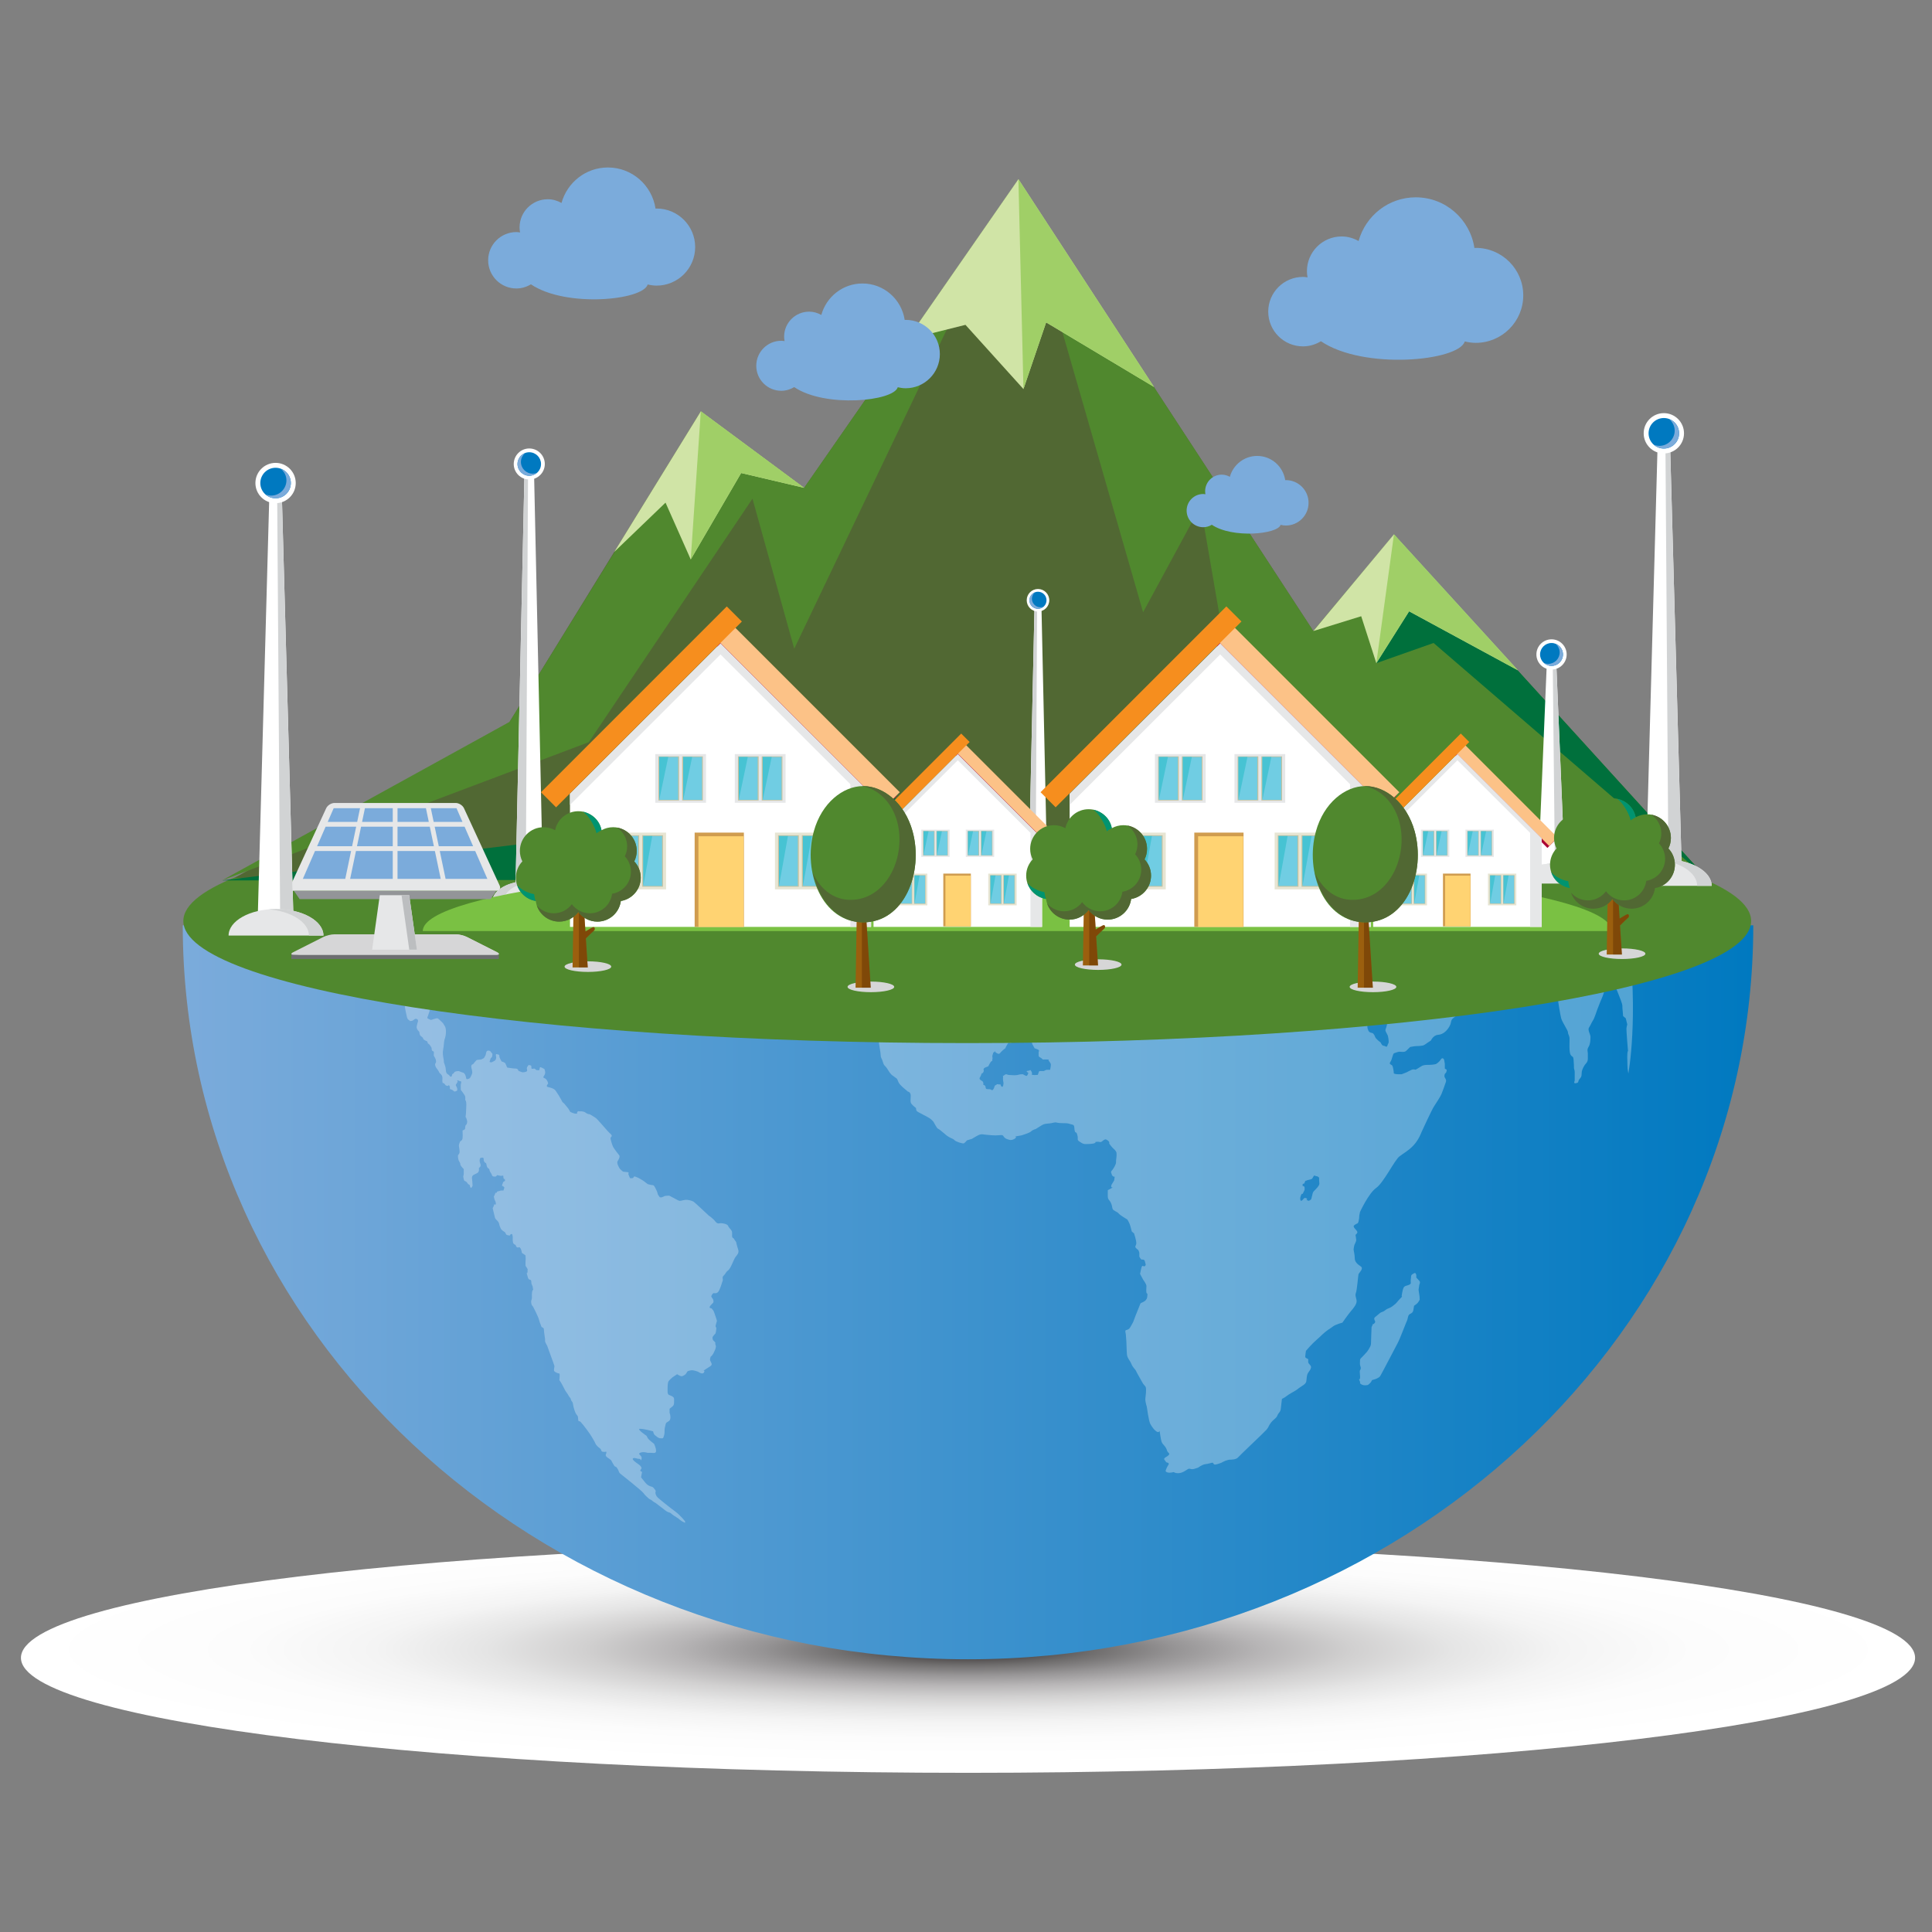 <svg xmlns="http://www.w3.org/2000/svg" xmlns:xlink="http://www.w3.org/1999/xlink" viewBox="0 0 390 390">
<rect x="0" y="0" width="390" height="390" fill="#808080" stroke="none"/>
<style type="text/css">
	.st0{fill:url(#SVGID_1_);}
	.st1{fill:url(#SVGID_2_);}
	.st2{opacity:0.3;clip-path:url(#SVGID_4_);}
	.st3{fill:#FFFFFF;}
	.st4{fill:#50882E;}
	.st5{fill:#516833;}
	.st6{fill:#00703C;}
	.st7{fill:#E6E7E8;}
	.st8{fill:none;}
	.st9{fill:#D0E4A6;}
	.st10{fill:#A0CF67;}
	.st11{fill:#D1D3D4;}
	.st12{fill:#0079C0;}
	.st13{fill:#7BABDB;}
	.st14{fill:#7AC143;}
	.st15{fill:#6D6E71;}
	.st16{fill:#D6D6D7;}
	.st17{fill:#939598;}
	.st18{fill:#BCBEC0;}
	.st19{fill:#D09C4F;}
	.st20{fill:#FFD372;}
	.st21{fill:#AB0634;}
	.st22{fill:#FCC287;}
	.st23{fill:#F68E1E;}
	.st24{fill:#C5C19D;}
	.st25{fill:#70CDE3;}
	.st26{fill:#47C3D3;}
	.st27{fill:#E7E5D3;}
	.st28{fill:#9B5F0E;}
	.st29{opacity:0.4;fill:#572700;enable-background:new    ;}
	.st30{fill:#009470;}
</style>
<g>
	
		<radialGradient id="SVGID_1_" cx="201.375" cy="4124.238" r="194.425" gradientTransform="matrix(0.97 0 0 0.119 0.134 -157.782)" gradientUnits="userSpaceOnUse">
		<stop  offset="0" style="stop-color:#231F20"/>
		<stop  offset="0.053" style="stop-color:#444041"/>
		<stop  offset="0.134" style="stop-color:#6F6D6D"/>
		<stop  offset="0.221" style="stop-color:#969495"/>
		<stop  offset="0.313" style="stop-color:#B7B5B6"/>
		<stop  offset="0.411" style="stop-color:#D1D0D0"/>
		<stop  offset="0.517" style="stop-color:#E5E5E5"/>
		<stop  offset="0.636" style="stop-color:#F4F4F4"/>
		<stop  offset="0.777" style="stop-color:#FCFCFC"/>
		<stop  offset="1" style="stop-color:#FFFFFF"/>
	</radialGradient>
	<path class="st0" d="M386.586,334.652c0,12.822-85.594,23.215-191.179,23.215S4.228,347.474,4.228,334.652
		c0-12.82,85.594-23.214,191.179-23.214S386.586,321.832,386.586,334.652z"/>
	<g>
		
			<linearGradient id="SVGID_2_" gradientUnits="userSpaceOnUse" x1="36.891" y1="712.866" x2="353.922" y2="712.866" gradientTransform="matrix(1 0 0 1 0 -452)">
			<stop  offset="0" style="stop-color:#7BABDB"/>
			<stop  offset="1" style="stop-color:#0079C0"/>
		</linearGradient>
		<path class="st1" d="M36.891,186.785c0,81.829,70.969,148.163,158.515,148.163s158.516-66.334,158.516-148.163H36.891z"/>
		<g>
			<g>
				<g>
					<g>
						<defs>
							<path id="SVGID_3_" d="M36.891,186.785c0,81.829,70.969,148.163,158.515,148.163s158.516-66.334,158.516-148.163H36.891z"/>
						</defs>
						<clipPath id="SVGID_4_">
							<use xlink:href="#SVGID_3_"  style="overflow:visible;"/>
						</clipPath>
						<g class="st2">
							<polygon class="st3" points="87.589,213.166 87.594,213.172 87.594,213.171 							"/>
							<path class="st3" d="M107.305,259.199c0-0.003,0-0.004-0.001-0.007C107.305,259.195,107.305,259.196,107.305,259.199z"/>
							<path class="st3" d="M87.589,213.164v0.002V213.164z"/>
							<path class="st3" d="M87.587,213.163c-0.005-0.009-0.011-0.016-0.016-0.027C87.576,213.143,87.581,213.153,87.587,213.163z"
								/>
							<path class="st3" d="M87.571,213.136c-0.007-0.009-0.012-0.016-0.016-0.022C87.56,213.12,87.564,213.128,87.571,213.136z"/>
							<path class="st3" d="M107.294,259.167L107.294,259.167C107.292,259.166,107.292,259.166,107.294,259.167z"/>
							<path class="st3" d="M87.6,213.182c0-0.002,0-0.002,0-0.002C87.6,213.182,87.602,213.182,87.6,213.182z"/>
							<path class="st3" d="M87.553,213.11c-0.005-0.01-0.011-0.016-0.015-0.02C87.543,213.096,87.548,213.102,87.553,213.11z"/>
							<path class="st3" d="M87.555,213.114c0-0.002-0.002-0.004-0.002-0.004S87.555,213.112,87.555,213.114z"/>
							<path class="st3" d="M87.532,213.078C87.526,213.07,87.526,213.07,87.532,213.078L87.532,213.078z"/>
							<path class="st3" d="M87.538,213.09c-0.003-0.006-0.007-0.009-0.007-0.012C87.532,213.079,87.536,213.084,87.538,213.09z"/>
							<polygon class="st3" points="87.587,213.163 87.589,213.164 87.589,213.164 							"/>
							<polygon class="st3" points="107.308,259.205 107.31,259.208 107.308,259.207 							"/>
							<path class="st3" d="M107.295,259.172l0.004,0.007L107.295,259.172z"/>
							<path class="st3" d="M148.593,250.705c0,0-0.303-0.404-0.455-0.657c-0.15-0.251-0.403-0.049-0.353-0.806
								c0.049-0.757-0.101-0.858-0.506-1.313c-0.405-0.456-0.202-0.557-0.605-0.757c-0.403-0.204-1.011-0.254-1.212-0.254
								c-0.203,0-0.606,0.254-1.061-0.351c-0.454-0.607-1.363-1.215-1.363-1.215s-2.778-2.625-3.031-2.778
								c-0.251-0.151-1.06-0.454-1.768-0.352c-0.707,0.1-0.909,0.303-1.314,0.1c-0.403-0.202-1.818-0.96-1.818-0.96
								s-0.859,0-1.009,0.102c-0.152,0.1-0.76,0.404-0.962,0.151c-0.201-0.253-0.403-0.557-0.403-0.758
								c0-0.202-0.506-1.163-0.506-1.163s-0.202-0.454-0.454-0.454c-0.253,0-1.01-0.202-1.01-0.202l-0.859-0.657
								c0,0-0.96-0.606-1.261-0.707c-0.304-0.102-0.607-0.304-0.709-0.102c-0.101,0.202-0.101,0.253-0.352,0.253
								c-0.253,0-0.354,0.101-0.456-0.102c-0.099-0.202-0.303-0.756-0.303-0.756s0.253-0.304-0.15-0.353
								c-0.405-0.052-0.909-0.101-0.909-0.101s-0.506-0.404-0.658-0.607c-0.152-0.202-0.655-1.108-0.454-1.464
								c0.201-0.353-0.05,0.101,0.201-0.353c0.253-0.453,0.253-0.709,0.153-0.86c-0.101-0.15-1.113-1.363-1.314-1.87
								c-0.202-0.503-0.455-1.363-0.455-1.615s0.607-0.354-0.05-0.908c-0.654-0.555-2.576-2.981-3.029-3.234
								c-0.455-0.252-1.011-0.707-1.314-0.707c-0.304,0-0.757-0.405-0.909-0.454c-0.151-0.052-0.656-0.152-0.808-0.101
								c-0.152,0.049-0.454-0.152-0.605,0.15c-0.152,0.304,0.251,0.203-0.152,0.304c-0.405,0.101-1.263-0.353-1.263-0.353
								s-0.353-0.657-0.506-0.81c-0.15-0.15-0.656-0.806-0.656-0.806l-0.403-0.357c0,0-0.606-1.16-0.96-1.664
								c-0.354-0.506-0.455-0.81-0.859-1.013c-0.403-0.2-0.707-0.25-0.858-0.301c-0.152-0.05-0.607-0.05-0.456-0.405
								c0.154-0.353,0.304-0.201,0.202-0.555c-0.101-0.354-0.303-0.605-0.454-0.758c-0.151-0.15-0.656-0.15-0.404-0.505
								c0.253-0.351,0.303-0.605,0.303-0.807c0-0.203-0.152-0.656-0.152-0.656s-0.859-0.508-0.909-0.355
								c-0.05,0.152-0.152,0.607-0.152,0.607l-0.606-0.051c0,0-0.202-0.302-0.405-0.302c-0.203,0-0.507,0.15-0.555-0.051
								c-0.051-0.203,0.101-0.605-0.253-0.605s-0.203-0.203-0.354,0c-0.15,0.202-0.405,0.453-0.302,0.758
								c0.101,0.303,0.051,0.404-0.103,0.506c-0.15,0.1-0.604,0.15-0.757,0.15c-0.15,0-0.859-0.304-0.859-0.304
								s-0.049-0.453-0.555-0.453c-0.504,0-1.716-0.204-1.716-0.204s-0.252-0.554-0.304-0.707c-0.05-0.152-0.05-0.202-0.454-0.403
								c-0.405-0.202-0.203,0.102-0.405-0.202c-0.202-0.303-0.403-0.81-0.403-0.81s0.051-0.504-0.203-0.504
								c-0.253,0-0.555-0.302-0.505,0.203c0.05,0.504,0.102,0.151,0.05,0.504c-0.05,0.353-0.201,0.506-0.403,0.607
								c-0.203,0.101-0.505,0.251-0.505,0.251s-0.455,0.053-0.405-0.15c0.051-0.202,0.203-0.657,0.203-0.657
								s0.252-0.202,0.303-0.354c0.049-0.15,0.049-0.556,0.049-0.556l-0.454-0.555c0,0-0.707-0.353-0.808,0.353
								c-0.101,0.708-0.302,0.708-0.354,0.91c-0.051,0.202-0.405,0.304-0.555,0.404c-0.152,0.1-0.961,0.051-1.061,0.202
								c-0.101,0.152-0.454,0.457-0.556,0.657c-0.1,0.202-0.354,0.101-0.454,0.406c-0.101,0.301,0.099,0.707,0.152,1.111
								c0.049,0.404,0.049,0.404-0.152,0.858c-0.201,0.454-0.304,0.607-0.455,0.657c-0.15,0.049-0.555,0.303-0.606-0.101
								c-0.05-0.405-0.251-1.011-0.656-1.112c-0.405-0.1-0.808-0.301-0.808-0.301s-0.859,0-0.96,0.301
								c-0.101,0.305-0.405,0.202-0.405,0.456c0,0.251-0.251,0.605-0.504,0.202c-0.253-0.405-0.707-0.202-0.759-1.163
								c-0.049-0.959-0.453-1.465-0.403-1.716c0.051-0.254-0.354-1.415-0.151-2.374c0.202-0.959,0.101-1.566,0.354-2.273
								c0.253-0.708,0.354-2.021-0.051-2.577c-0.405-0.555-0.051-0.251-0.606-0.807c-0.557-0.556-0.759-0.709-0.909-0.709
								c-0.152,0-0.81,0.203-0.81,0.203s-0.405,0.202-0.555,0.101c-0.152-0.101-0.707-0.252-0.606-0.453
								c0.1-0.203,0.454-1.314,0.454-1.314s-0.051-1.263,0.203-1.668c0.253-0.404,0.202-0.252,0.354-0.655
								c0.15-0.404,0.049-1.215,0.049-1.365c0-0.151-0.101-0.807,0.101-0.91c0.203-0.1,0.354-0.252,0.506-0.403
								c0.152-0.152,0.304-0.557,0.353-0.758c0.051-0.201,0-1.112,0-1.112s0.405-0.405-0.15-0.405c-0.557,0-0.859-0.201-1.114,0
								c-0.251,0.203-0.604,0.457-0.604,0.457s-0.253-0.303-0.405,0.2c-0.15,0.504-0.253,0.659-0.303,1.06
								c-0.05,0.405-0.15,0.96-0.15,1.263c0,0.304-0.203,0.456-0.203,0.81c0,0.353,0,0.353-0.252,0.504
								c-0.253,0.151,0.051-0.151-0.253,0.151c-0.303,0.305-0.303,0.454-0.404,0.606c-0.102,0.152-0.151,0.253-0.303,0.203
								c-0.151-0.051-0.101,0.353-0.151-0.051c-0.051-0.404,0.202-0.506-0.051-0.605c-0.253-0.101-0.403-0.103-0.403-0.354
								c0-0.253,0-0.403,0-0.657c0-0.252-0.203-1.918-0.203-1.918s0.304-2.174,0.101-2.476c-0.202-0.303-0.404-0.709-1.111-0.405
								c-0.707,0.303-1.515,0.101-1.515,0.504c0,0.405,0.808,4.546,0.808,5.356c0,0.808,0.101,2.019,0.304,2.828
								c0.201,0.808,0.201,1.414,0.605,1.617c0.405,0.2-0.202,0.2,0.405,0.2c0.606,0,0.707-0.605,1.211-0.403
								c0.504,0.203,0.075,0.834,0.038,1.173c-0.038,0.343-0.15,0.454,0,0.797c0.152,0.339,0.266,0.378,0.379,0.53
								c0.115,0.152,0.115,0.112,0.115,0.341c0,0.227,0.189,0.528,0.189,0.528s0.568,0.418,0.568,0.533c0,0.113-0.189-0.114,0,0.113
								s0.418,0.341,0.531,0.378c0.114,0.037,0.265,0.078,0.303,0.191c0.037,0.111,0.113,0.34,0.113,0.34l0.266,0.188
								c0,0,0.455,0.531,0.492,0.797c0.039,0.264-0.036,0.302,0.114,0.492c0.151,0.188,0.341,0.037,0.341,0.339
								c0,0.305-0.077,0.607,0,0.72c0.002,0.002,0.003,0.005,0.005,0.007c0,0.001,0,0.001,0.002,0.001c-0.002,0-0.002,0-0.002,0
								c0.002,0.002,0.003,0.005,0.006,0.009c-0.002-0.001-0.002-0.001-0.002-0.001s0.002,0.001,0.002,0.003
								c0.018,0.026,0.038,0.056,0.066,0.095c0.302,0.456,0.453,0.986,0.302,1.25c-0.152,0.266-0.189,0.342-0.075,0.682
								c0.112,0.343,0.341,0.569,0.341,0.569s0.379,0.533,0.416,0.683s0.341,0.34,0.416,0.453c0.077,0.114-0.114-0.113,0.077,0.114
								c0.187,0.229,0.187,0.682,0.152,0.986c-0.039,0.301,0.075,0.643,0.075,0.643s0.15-0.116,0.304,0.074
								c0.15,0.191,0.304,0.379,0.304,0.379l0.415,0.114c0,0,0.153-0.227,0.264-0.114c0.114,0.114,0.154,0.266,0.154,0.38
								c0,0.113,0,0.341,0,0.341l0.492,0.189l0.379,0.304c0.264,0.075,0.606-0.19,0.606-0.19s0.037-0.267,0-0.416
								c-0.038-0.152-0.152-0.38-0.152-0.38s-0.189-0.263-0.114-0.378c0.077-0.114,0.189-0.303,0.189-0.303l0.19-0.305
								c0,0-0.302-0.414,0.114-0.225c0.418,0.188,0.607,0.151,0.607,0.265s-0.114,0.454-0.114,0.567c0,0.115,0,0.229,0,0.453
								c0,0.229,0,0.533,0.037,0.645c0.037,0.113,0.189,0.19,0.266,0.341c0.075,0.151,0.491,0.644,0.568,0.872
								c0.075,0.227,0.037,0.493,0.037,0.719c0,0.228,0.113,0.039,0.189,0.531c0.077,0.491-0.037,1.552-0.037,2.044
								c0,0.493-0.152,0.836-0.039,1.025c0.114,0.188,0-0.189,0.114,0.188c0.114,0.378,0.227,0.567,0.114,0.985
								c-0.114,0.416-0.229,0.227-0.304,0.493c-0.075,0.265-0.037,0.416-0.075,0.605c-0.037,0.188-0.493,0.339-0.493,0.339
								s-0.038,0.228,0,0.607c0.037,0.379,0,0.379,0,0.682c0,0.304,0,0.378-0.152,0.644c-0.152,0.266-0.266,0.114-0.379,0.343
								c-0.112,0.225-0.227,0.642-0.227,0.832c0,0.189,0.227,1.097,0.114,1.44c-0.114,0.34-0.304,0.34-0.304,0.605
								c0,0.266,0.037,0.416,0.075,0.645c0.037,0.227,0.114,0.339,0.228,0.53c0.112,0.188,0.189,0.341,0.189,0.569
								c0,0.227,0.682,0.909,0.682,0.909s0,0.529,0,0.91c0,0.378-0.154,0.453-0.079,0.757c0.079,0.301,0.079,0.455,0.154,0.605
								c0.075,0.151,0.264,0.151,0.416,0.264c0.152,0.115,0.188,0.228,0.341,0.418c0.152,0.189,0.416,0.189,0.416,0.416
								s0.152,0.305,0.152,0.418s0.418-0.227,0.379-0.568c-0.039-0.34-0.039-0.796-0.075-0.986c-0.04-0.189-0.076-0.605,0-0.756
								c0.075-0.152,0.15-0.228,0.264-0.302c0.114-0.078,0.757-0.343,0.871-0.455c0.115-0.114,0.19-0.227,0.228-0.494
								c0.037-0.265-0.077-0.416,0.037-0.492c0.114-0.076,0.304-0.227,0.304-0.492c0-0.266-0.189-0.645-0.189-0.758
								c0-0.114-0.039-0.343,0.038-0.532c0.076-0.189,0.076-0.189,0.076-0.189s0.681-0.225,0.681,0.114
								c0,0.341,0.038,0.418,0.077,0.531c0.038,0.114,0.227,0.301,0.227,0.301s0.189,0.039,0.227,0.19
								c0.037,0.153,0.077,0.379,0.115,0.532c0.039,0.15,0.189,0.34,0.189,0.34s0.341,0.154,0.341,0.381
								c0,0.227,0.341,0.718,0.416,0.834c0.076,0.111,0.076,0.414,0.342,0.491c0.264,0.077,0.568,0,0.568,0l0.227-0.267
								c0,0,0.229,0.039,0.341,0.077c0.115,0.037,0.379,0.075,0.493,0.075c0.113,0,0.416-0.152,0.416,0.076s0,0.228,0,0.228
								l0.115,0.378c0,0,0.229-0.227,0.19,0.077c-0.039,0.301,0.189,0.189-0.039,0.301c-0.225,0.113-0.225,0.113-0.225,0.113
								s-0.153,0.191-0.153,0.305c0,0.113-0.113,0.152-0.113,0.339c0,0.189-0.264,0,0,0.189c0.266,0.192,0.416,0.192,0.416,0.381
								c0,0.19-0.15,0.414-0.15,0.529c0,0.114-0.418-0.037-0.759,0.114c-0.341,0.152-0.531,0-0.605,0.305
								c-0.075,0.301-0.189-0.229-0.379,0.378c-0.189,0.605-0.264,0.227-0.189,0.605c0.076,0.379,0.113,0.493,0.189,0.644
								c0.076,0.15,0.152,0.265,0.152,0.417c0,0.152,0.152,0.38-0.076,0.416c-0.227,0.039-0.152-0.264-0.227,0.039
								c-0.077,0.303-0.302,0.682-0.302,0.682s0.377,1.552,0.454,1.894c0.076,0.34,0.417,0.529,0.643,0.833
								c0.228,0.303,0.189,0.492,0.303,0.833c0.115,0.342,0.19,0.418,0.227,0.531c0.039,0.116,0.077,0.19,0.341,0.418
								c0.266,0.227,0.532,0.303,0.607,0.492c0.075,0.188,0.113,0.342,0.302,0.416c0.191,0.076,0.568,0.115,0.568,0.115l0.191-0.265
								c0,0,0.265-0.153,0.34,0.112c0.077,0.267,0.077,0.531,0.077,0.643c0,0.115-0.077,0.91,0.188,1.175
								c0.266,0.265,0.38,0.113,0.455,0.416c0.077,0.304,0.341,0.341,0.456,0.341s0.152-0.188,0.34,0
								c0.189,0.19,0.266,0.416,0.304,0.605c0.039,0.19,0.114,0.494,0.114,0.494l0.416,0.264l0.304,0.228
								c0,0,0.037,0.454,0.037,0.682c0,0.226-0.037,0.34-0.037,0.605c0,0.267,0,0.492,0,0.721c0,0.228,0.264,0.378,0.341,0.643
								c0.075,0.264,0.113-0.305,0.075,0.264c-0.038,0.569,0.037,0.228-0.038,0.569c-0.075,0.342-0.266-0.303-0.075,0.342
								c0.189,0.643,0.189,0.833,0.378,0.984c0.191,0.152,0.38,0.037,0.457,0.304c0.075,0.266,0,0.416,0.075,0.605
								c0.002,0.005,0.003,0.01,0.005,0.014c0,0.002,0,0.002,0.001,0.002c-0.001,0-0.001,0-0.001-0.002
								c0.001,0.002,0.001,0.004,0.001,0.005v-0.001v0.001c0.003,0.005,0.003,0.01,0.007,0.013
								c-0.003-0.003-0.003-0.005-0.003-0.007c0,0.003,0.003,0.007,0.003,0.011c0,0.002,0.002,0.002,0.002,0.002s0,0-0.002,0
								c0.003,0.004,0.003,0.007,0.007,0.013c0-0.003-0.002-0.005-0.004-0.007c0.004,0.003,0.004,0.007,0.004,0.007l0,0v0.002
								c0,0.001,0,0.001,0.001,0.001c0.012,0.027,0.028,0.069,0.054,0.135c0.152,0.379,0.189,0.379,0.189,0.72
								c0,0.34,0.304-0.152,0,0.34c-0.303,0.494-0.152,1.326-0.189,1.669c-0.039,0.338-0.189,0.49-0.149,0.832
								c0.035,0.342,0.11,0.607,0.264,0.719c0.15,0.115,1.097,2.12,1.211,2.464c0.114,0.34,0.229,0.795,0.303,0.982
								c0.075,0.191,0.189,0.381,0.265,0.682c0.075,0.303,0.532,0.152,0.532,0.682c0,0.532,0.188,1.403,0.227,1.858
								c0.038,0.453-0.077,0.379,0.113,0.795c0.189,0.416,0.341,0.568,0.379,0.759c0.039,0.187,1.365,3.673,1.402,3.901
								c0.038,0.225-0.227,0.871,0,1.098s0.834,0.417,0.834,0.417s0.225-0.114,0.225,0.304c0,0.416-0.036,0.682-0.036,0.794
								c0,0.113-0.114,0.19,0.113,0.456c0.227,0.264,0.872,1.552,1.023,1.854c0.152,0.304,0.493,0.647,0.72,1.101
								c0.228,0.453,0.342,0.303,0.456,0.757c0.112,0.453,0.34,0.341,0.414,0.947c0.077,0.608,0.418,1.703,0.682,2.047
								c0.266,0.339,0.304,0.301,0.343,0.757c0.037,0.453,0,0.567,0.189,0.642s-0.039-0.227,0.379,0.19
								c0.415,0.418,1.893,2.386,2.197,2.954c0.304,0.568,0.34,0.532,0.568,0.986c0.227,0.454,0.227,0.493,0.34,0.643
								c0,0,0.343,0.418,0.682,0.644c0.341,0.227,0.304,0.531,0.418,0.645c0.113,0.112,0.454,0.112,0.606,0.112
								s0.341-0.152,0.341,0.115c0,0.266-0.115,0.266-0.115,0.454c0,0.191-0.115-0.113,0,0.191c0.115,0.301,0.379,0.416,0.493,0.491
								c0.114,0.078,0.568,0.379,0.607,0.494c0.036,0.112,0.302,0.53,0.529,0.947c0.228,0.416,0.416,0.189,0.645,0.569
								c0.227,0.377,0.265,0.416,0.341,0.68c0.075,0.265,0.302,0.456,0.302,0.456s4.281,3.371,4.661,3.902
								c0.378,0.531,0.757,0.797,1.021,1.061c0.266,0.265,0.532,0.265,0.759,0.493c0.227,0.225,0.681,0.454,0.681,0.454
								s1.479,1.137,1.631,1.25c0.15,0.116,0.341,0.305,0.68,0.494c0.341,0.188,0.605,0.188,0.721,0.301
								c0.113,0.115,0.568,0.456,0.681,0.531c0.112,0.075,0.378,0.19,0.492,0.303c0.113,0.114,0.416,0.227,0.492,0.34
								c0.076,0.114,0.264,0.191,0.379,0.304c0.115,0.114,0.341,0.228,0.341,0.228l0.53,0.264l0.013-0.29
								c0,0-0.907-1.211-2.021-2.021c-1.111-0.808-3.232-2.525-3.535-2.828c-0.304-0.303-0.506-0.81-0.405-1.113
								c0.101-0.302-0.101-0.405-0.403-0.806c-0.304-0.405-0.909-0.101-1.719-1.112c-0.806-1.011-0.806-1.011-0.806-1.011
								l0.202-1.112c0,0-0.506-0.101-0.304-0.402c0.203-0.303,0.203-0.303,0.203-0.303s0-0.405-0.607-0.809
								c-0.605-0.405-1.414-1.01-1.11-1.213c0.302-0.202,0.705,0.102,1.211,0.102s0.303,0.707,0.506,0
								c0.202-0.707-0.911-0.909-0.303-1.211c0.605-0.304,1.515,0,1.515,0s0.303,0,0.708,0c0.402,0,1.009,0.201,1.009-0.404
								c0-0.607-0.404-1.416-0.404-1.416s-1.111-0.808-1.313-1.213c-0.203-0.403-0.203-0.403-0.203-0.403s-2.121-1.416-1.312-1.416
								c0.808,0,2.625,0.506,2.625,0.506s0.103,0.605,0.405,0.808c0.304,0.202,0.607,0.605,1.113,0.605
								c0.503,0,0.505,0.102,0.707-0.605c0.2-0.707-0.002-1.011,0.2-1.718c0.203-0.707,0-0.707,0.709-1.112
								c0.707-0.405,0.201-1.717,0.201-1.717v-0.808c0,0,0.1-0.101,0.506-0.405c0.403-0.302,0.403-0.606,0.403-1.112
								c0-0.504,0.101-0.707-0.403-1.009c-0.506-0.304-0.909-0.101-0.909-1.013c0-0.907,0-1.717,0.203-2.02
								c0.201-0.301,0.808-0.806,0.808-0.806l0.909-0.607c0,0,0.606,0.405,0.909,0.405c0.302,0,0.808-0.405,0.808-0.405l0.403-0.603
								c0,0,0.506-0.204,0.909-0.204c0.405,0,1.212,0.302,1.212,0.302s0.909,0.707,1.213,0.099c0.304-0.603-0.607,0,0.304-0.603
								c0.907-0.607,1.312-0.709,1.211-1.112c-0.101-0.405-0.405-0.605-0.304-1.011c0.101-0.405,0.101-0.405,0.101-0.405
								s0.304-0.15,0.607-0.757c0.303-0.605,0.405-0.859,0.453-1.211c0.051-0.354-0.202-0.554-0.101-0.758
								c0.101-0.201-0.505-0.556-0.505-0.707s-0.202-0.354,0.051-0.705c0.251-0.357,0.454-0.458,0.505-0.607
								c0.05-0.152,0.151-0.859,0.151-1.013c0-0.15-0.202-0.251-0.151-0.504c0.05-0.253,0.202-0.756,0.253-0.91
								c0.051-0.149-0.304-1.008-0.506-1.664c-0.201-0.658-0.454-0.709-0.505-0.86c-0.051-0.152-0.808,0-0.253-0.657
								c0.557-0.658,0.455-0.353,0.557-0.658c0.099-0.303-0.101-0.656-0.101-0.656s-0.405-0.453-0.303-0.607
								c0.101-0.149,0.203-0.504,0.456-0.554c0.251-0.049,0.757,0.253,1.162-0.657c0.403-0.909,0.505-1.464,0.656-1.818
								c0.152-0.352-0.202-0.707,0.203-1.061c0.402-0.353,0.402-0.704,0.909-1.059c0.504-0.353,1.16-2.273,1.464-2.678
								c0.303-0.404,0.808-0.808,0.555-1.566C148.744,251.463,148.593,250.705,148.593,250.705z"/>
							<path class="st3" d="M89.497,196.964c0,0,0.353,0.099,0.503-0.101c0.153-0.203,0.354-0.656,0.354-0.656
								s0.152-0.304,0.354-0.404c0.203-0.102,0.405-0.406,0.405-0.406s-0.154-0.858,0.251-0.405c0.405,0.457,0.354,0.556,0.405,0.76
								c0.051,0.2,0,0.352,0.15,0.504c0.153,0.152,0.405,0.152,0.405,0.152c0.304,0.15,0.405-0.152,0.506,0.15
								c0.101,0.305-0.051-0.049,0.101,0.305c0.15,0.352,0.504,0.352,0.504,0.352s0.253-0.15,0.302,0
								c0.052,0.152,0.052,0.304,0.103,0.507c0.051,0.202,0,0.402,0,0.402l0.656,0.254c0.152,0.149,0.051,0.201-0.051,0.453
								c-0.101,0.253-0.101-0.201-0.101,0.253c0,0.455-0.354,0.657-0.101,0.758c0.253,0.102,0.405,0.102,0.605,0.102
								c0.202,0,0.253-0.203,0.405-0.255c0.152-0.049,0.253-0.251,0.455-0.049c0.201,0.202-0.202,0,0.201,0.202
								c0.403,0.201,0.707-0.052,0.707-0.052s-0.049-0.2,0.101-0.303c0.152-0.1,0.405-0.049,0.607-0.15s0.302-0.555,0.302-0.555
								s-0.354-0.455-0.605-0.658c-0.251-0.201-0.758-0.456-0.859-0.605c-0.101-0.152-0.909-0.709-0.909-0.709
								s-0.051-0.402-0.254-0.603c-0.202-0.203-0.352-0.356-0.352-0.506c0-0.152,0.15-0.607-0.101-0.709
								c-0.254-0.099,0.302-0.049-0.254-0.099c-0.555-0.051-0.555-0.051-0.555-0.051l-0.657-0.303c0,0,0-0.305-0.251-0.405
								c-0.253-0.102-0.708-0.353-0.86-0.353c-0.15,0-0.354-0.203-0.605,0.049c-0.251,0.255-0.353,0.202-0.709,0.559
								c-0.353,0.353-0.353,0.353-0.353,0.353s-0.555,0.202-0.605,0.506c-0.051,0.301-0.101,0.402-0.201,0.556
								c-0.103,0.15-0.255-0.051-0.255,0.352c0,0.404,0.053,0.756,0.053,0.756L89.497,196.964z"/>
							<path class="st3" d="M90.455,196.964c0,0-0.506,0.303-0.302,0.403c0.201,0.099,0.503,0.099,0.503,0.099l0.457-0.301
								c0,0,0.099-0.302,0-0.505c-0.101-0.202-0.101-0.202-0.101-0.202s-0.153-0.1-0.253,0.051
								c-0.103,0.151,0.101-0.152-0.103,0.151C90.455,196.964,90.455,196.964,90.455,196.964z"/>
							<path class="st3" d="M94.798,201.661c-0.603,0-0.352,0-0.603,0c-0.255,0-0.559-0.051-0.559-0.051s-0.201-0.606-0.302-0.049
								c-0.101,0.555-0.101,0.202-0.101,0.555c0,0.352-0.099,0.506,0.101,0.607c0.2,0.1,0.403-0.153,0.455,0.15
								c0.051,0.303-0.052,0.506,0.252,0.555c0.303,0.051,0.708,0.102,0.708,0.102s0.441-0.192,0.505-0.454
								c0.035-0.146,0.202-0.506,0.051-0.657c-0.152-0.15,0,0.203-0.152-0.15C95.001,201.913,95.406,201.661,94.798,201.661z"/>
							<path class="st3" d="M97.779,201.508c0,0-0.252-0.252-0.405-0.252c-0.15,0-0.251-0.049-0.352,0.102
								c-0.101,0.15,0-0.304-0.101,0.15c-0.101,0.457-0.101,0.858-0.101,1.061c0,0.202-0.101,0.607,0.304,0.607
								c0.404,0,0.555-0.053,0.708-0.101c0.15-0.051,0.201-0.456,0.201-0.456l0.302-0.05h0.506c0,0,0.203,0.202,0.253,0.353
								c0.051,0.153-0.304-0.049,0.051,0.153c0.352,0.203,0,0.15,0.352,0.203c0.354,0.049,0.456,0.049,0.556-0.102
								c0.1-0.152,0.1-0.607,0.1-0.607h0.304c0,0,0.202,0,0.404,0c0.203,0-0.151-0.151,0.303-0.203
								c0.454-0.049,0.657-0.202,0.706-0.049c0.052,0.15,0.052,0.353,0.052,0.353l0.605,0.052c0,0,0.203-0.304,0.203-0.454
								c0-0.152-0.103-0.355,0-0.557c0.101-0.202,0.05-0.606,0.05-0.606s-0.354-0.505-0.81-0.758
								c-0.453-0.251-0.656-0.455-0.656-0.455s-0.049-0.404-0.454-0.554c-0.404-0.152-0.758-0.252-0.758-0.252s-0.1,0-0.404,0.1
								s-0.555,0.051-0.555,0.051s-0.354-0.303-0.506-0.202c-0.151,0.102-0.352,0.303-0.352,0.303
								c-0.102,0.657-0.102,0.96-0.102,0.96s0.051,0.1,0.102,0.304c0.049,0.2,0,0.15,0,0.503c0,0.355,0.504,0.303,0,0.355
								C97.779,201.508,97.779,201.508,97.779,201.508z"/>
							<path class="st3" d="M103.688,203.176c0.202,0,0.809,0.151,0.809,0.151l0.405-0.454c0,0-0.152-0.253,0.202-0.253
								c0.352,0,0.555-0.05,0.555-0.05l0.202-0.556c0,0-0.254-0.303-0.506-0.404c-0.251-0.102-0.405,0-0.555-0.251
								c-0.154-0.254,0.403-0.102-0.154-0.254c-0.555-0.15-0.959-0.2-1.009-0.05c-0.051,0.152-0.053-0.453-0.152,0.556
								c-0.101,1.009,0.051,1.365,0.051,1.365S103.487,203.176,103.688,203.176z"/>
							<path class="st3" d="M286.585,258.659c-0.151-0.227-0.682-0.757-0.682-0.757v-0.454c0,0-0.076-0.607-0.377-0.453
								c-0.306,0.15-0.684,0.301-0.684,0.68c0,0.381-0.076,0.531-0.076,0.909c0,0.379,0.152,0.531-0.303,0.758
								c-0.454,0.228-0.908,0.152-1.137,0.607c-0.227,0.453-0.301,1.287-0.378,1.589c-0.076,0.303,0.378-0.074-0.379,0.682
								c-0.758,0.757-0.453,0.683-1.365,1.365c-0.907,0.684-0.907,0.379-1.589,0.908c-0.682,0.532-0.607,0.154-1.287,0.758
								c-0.684,0.607-0.986,0.682-0.91,1.061c0.075,0.381,0.379,0.456,0,0.836c-0.378,0.38-0.152-0.228-0.378,0.38
								c-0.229,0.603-0.152-0.229-0.229,1.818c-0.075,2.044,0,2.044-0.227,2.501c-0.227,0.453-0.378,0.678-0.605,0.982
								c-0.23,0.303-0.23,0.228-0.684,0.758c-0.455,0.531-0.757,0.607-0.757,1.061c0,0.455-0.075,0.757,0.076,1.138
								c0.152,0.379,0.076,0.605-0.076,0.833c-0.15,0.227,0.076,1.061,0,1.59c-0.075,0.531-0.379-0.152-0.075,0.531
								c0.302,0.682-0.229,0.302,0.302,0.682c0.53,0.378,1.364,0.151,1.364,0.151s0.531-0.378,0.681-0.682
								c0.154-0.303,0.154-0.303,0.154-0.303s1.33-0.287,1.664-0.832c0.31-0.506,2.954-5.608,3.487-6.592
								c0.53-0.985,1.667-4.093,1.893-4.546c0.227-0.454,0.152-1.137,0.607-1.365c0.454-0.225,0.603-0.377,0.683-0.758
								c0.075-0.378,0.15-0.908,0.15-0.908s0.227-0.153,0.528-0.379c0.306-0.229,0.607-0.834,0.607-0.834s0-0.605-0.074-0.984
								c-0.077-0.379-0.151-1.06-0.151-1.06l0.151-0.986C286.511,259.342,286.738,258.889,286.585,258.659z"/>
							<path class="st3" d="M302.646,125.593c0,0-4.239-2.828-5.252-3.637c-1.008-0.806-1.412-1.211-2.02-1.211
								c-0.605,0-4.646-1.414-4.848-0.807c-0.203,0.604-2.021,0.604-2.021,0.604l-1.818-0.604c0,0,0.203-1.213-1.818-1.213
								s-2.021-0.608-2.627-0.808c-0.605-0.201-1.616-0.808-1.616-0.808s-1.414,0.607-0.807,1.414
								c0.605,0.809,0.807-0.203,0.605,0.809c-0.201,1.009-1.112,0.833-1.49,0.604c-0.379-0.226-0.379-0.302-1.137-0.453
								c-0.757-0.151-0.832-0.304-1.29-0.454c-0.453-0.152-0.757-0.531-0.832-0.077c-0.074,0.456,0.152,0.532-0.607,0.456
								c-0.755-0.076-0.453-0.152-1.286-0.228c-0.835-0.075-1.893-0.15-1.893-0.15s-0.533-0.303-0.911-0.456
								c-0.379-0.152-0.454-0.302-1.286-0.227c-0.834,0.075-1.439,0.53-1.895,0.53s-0.531-0.076-0.984-0.076
								c-0.456,0,0.528-0.379-0.456,0s-1.592,0.532-2.122,0.228c-0.529-0.303-0.983-0.607-0.983-0.607l0.756-0.683l-0.986-0.682
								c0,0,0.077-0.225-0.527-0.301c-0.607-0.075,0.074,0.077-0.607-0.075c-0.683-0.152-0.529-0.531-0.683-0.152
								c-0.15,0.379-0.908,0.683-0.075,0.987c0.833,0.301,0.833,0.453,0.833,0.68s-0.604-0.227,0,0.227
								c0.607,0.455,1.137,0.683,0.91,0.834c-0.228,0.152-1.894,0-1.894,0s-0.454-0.53-0.682,0
								c-0.227,0.531-0.454,0.606-0.682,0.606s-0.833-0.227-0.833,0c0,0.228,0.68,0.53,0.226,0.681
								c-0.454,0.151,0.076,0-0.454,0.151c-0.531,0.153-0.986,0.077-1.667,0.153c-0.682,0.075-1.364,0-1.364,0l-0.984-0.607
								c0,0-0.152-0.303-0.608-0.832c-0.454-0.531-0.833-0.834-0.757-1.061c0.077-0.229,0-0.531,0.53-0.455
								c0.531,0.077,1.062,0.303,1.441,0.455c0.378,0.151,1.287,0.53,1.515,0.53c0.227,0,0.455,0.075,0.682,0.075
								c0.227,0,0.607-0.151,0.834-0.226c0.225-0.076,0.225-0.076,0.225-0.076l0.834-0.303l0.228-0.608l-0.756-0.832
								c-1.214-0.53-2.199-0.834-2.199-0.834l-1.136-0.681c0,0-2.197-0.985-3.031-1.137s-1.364-0.377-1.892-0.377
								c-0.533,0-1.365-0.381-1.365-0.381s-0.379-0.909-1.29-0.834c-0.908,0.078-2.12,0.303-2.347,0.078
								c-0.229-0.228-1.137-0.91-1.44-0.91c-0.304,0-1.819-0.303-1.819-0.303s0.076-0.228-0.682-0.228c-0.758,0-2.654,0-2.654,0
								h-0.529c0,0-2.576,0.455-3.334,0.531c-0.758,0.075-1.514,0.075-1.743,0.075c-0.227,0-0.832-0.075-1.061,0.379
								c-0.224,0.457-0.15,0.759-0.682,0.607c-0.529-0.151-1.439-0.607-1.439-0.607s-0.152,0.077-0.605,0.379
								c-0.456,0.303-0.533-0.454-0.456,0.303c0.076,0.757,0.834,0.987,0.076,1.44c-0.758,0.455,0.303-0.304-0.758,0.455
								c-1.06,0.757-1.516,0.909-1.591,1.136c-0.076,0.227-1.212,1.741-1.743,2.12c-0.531,0.38-1.288,0.683-1.288,0.683
								s-0.909-0.454-1.591-0.227c-0.682,0.227-1.287,0.456-1.818,0.834c-0.531,0.379-0.302,0.454-1.06,0.605
								c-0.758,0.152-1.441-0.077-1.593,0.152c-0.15,0.227-1.363,2.651-0.682,3.258c0.682,0.605,0.758,0.682,0.682,1.061
								c-0.075,0.379,0-0.151-0.075,0.379c-0.075,0.529-0.227,0.076-0.075,0.529c0.15,0.458,0.984,1.29,1.211,1.365
								c0.229,0.077,0.986,0.229,0.986,0.229s0.984,0.15,1.439,0.225c0.454,0.078,0.984,0.078,1.211-0.075
								c0.229-0.15,0.608-0.302,0.91-0.379c0.303-0.075,1.061-0.53,1.061-0.53s0.076-0.454,0.379-0.531
								c0.303-0.076,0.834-0.076,0.834-0.076s0.757-0.075,0.833,0.304c0.076,0.379,0.154-0.152,0.076,0.379
								c-0.076,0.53-0.076,0.606,0.151,0.907c0.228,0.304,0.684,0.457,0.833,0.834c0.152,0.381,0.229,0.683,0.379,0.91
								c0.152,0.229,0.682,0.076,0.531,0.379c-0.153,0.303-1.137,0.682-1.137,0.682s-0.68,0.379-0.984,0.229
								c-0.303-0.154-0.303,0.528-0.303-0.154s0.454,0.076,0-0.682c-0.454-0.755-0.454-0.755-0.454-0.755
								c0-0.608-0.154-0.985-0.154-0.985s-0.225-0.227-0.68,0c-0.456,0.226-0.984,0.377-1.213,0.53
								c-0.227,0.151-1.062,0.151-1.062,0.151s-0.529-0.455-0.682,0.227c-0.15,0.682,0,0.228-0.15,0.682
								c-0.152,0.454,0,1.288,0,1.288c0.303,0.681,0.454-0.076,0.303,0.681c-0.154,0.758,0.227,1.061,0.227,1.061l0.531,0.455
								c0,0,1.061,0.683,0.303,0.757c-0.759,0.077-0.911,0.077-1.215,0.152c-0.302,0.076-3.409,0.228-4.015,0.682
								c-0.606,0.453-0.606,0.529-0.984,1.061c-0.378,0.528-0.378,1.061-1.136,1.439c-0.756,0.379-1.591,0.682-1.591,0.682
								s-0.531-0.077-0.91,0.529c-0.378,0.607,0.077-0.075-0.378,0.607c-0.456,0.683-0.909,0.683-1.288,0.832
								c-0.379,0.152-0.531,0.152-0.758,0.229c-0.228,0.075,0.379-0.608-0.228,0.075c-0.606,0.682-0.076,0.986-0.985,0.832
								c-0.909-0.15-0.454,0-0.909-0.15c-0.453-0.152-0.833-0.303-0.833-0.303s-0.152-0.152-0.453,0
								c-0.305,0.151-0.305,0.151-0.305,0.151l-0.076,0.757c0,0,0.229,0.381,0,0.456c-0.227,0.075,0.909,0-0.227,0.075
								c-1.137,0.076-1.667,0.076-1.667,0.076s-0.227-0.304-0.832-0.076c-0.607,0.227,0.453-0.303-0.607,0.227
								c-1.059,0.531-1.059,0.531-1.059,0.531s-0.456,0.531-0.531,0.757c-0.077,0.229-0.607-0.075-0.077,0.229
								c0.531,0.302,0.682,0.227,0.985,0.379c0.303,0.149,0.378,0.075,0.757,0.227c0.379,0.152,0.758,0,0.834,0.301
								c0.076,0.304-0.455-0.075,0.076,0.304c0.529,0.38,0.529,0.38,0.529,0.38s1.289-0.228,1.592,0.228
								c0.302,0.453-0.758,1.136-0.077,1.589c0.684,0.455,1.063,0.303,1.063,0.533c0,0.225,0.074,0.832-0.153,1.286
								c-0.226,0.454-0.226,0.53-0.226,0.833c0,0.302,0,0.909,0,0.909s-0.532,0.608-2.047,0.758
								c-1.514,0.152-3.561,0.227-4.849-0.15c-1.288-0.38-1.743-0.228-1.743-0.228s-0.301,0-0.756,0
								c-0.456,0-0.833-0.303-1.062-0.303c-0.227,0-0.757,0.532-0.757,0.532s-0.303,0.075-0.68,0.225
								c-0.381,0.152-0.835,0.152-0.835,0.152s-0.301,0.529-0.301,1.06c0,0.53,0.15,2.045,0.15,2.501
								c0,0.454-0.304,0.529-0.304,0.984c0,0.456,0.077,0.456,0.228,0.834c0.151,0.379,0.303-0.301,0.151,0.379
								c-0.151,0.68,0.228,0.227-0.151,0.68c-0.379,0.458-0.607,1.593-1.06,1.896c-0.455,0.305-0.455,0.984-0.455,0.984l0.682,0.758
								l0.227,0.378c0,0-0.075,0.758-0.301,1.214c-0.229,0.454-0.381,0.227-0.306,0.833c0.077,0.608-0.075,0.759,0.154,0.986
								c0.227,0.227,0.681,0.303,0.909,0.227c0.227-0.076,1.437-0.303,1.437-0.303l0.152-0.456h0.908
								c0.531-0.151,0.986-0.303,1.062-0.076c0.075,0.228,0.075,0.303,0.152,0.607c0.077,0.303,0.077,0.303,0.077,0.303l0.453,0.606
								c0.227,0.681,0.607,0.303,0.227,0.681c-0.379,0.379-0.152-0.15-0.379,0.379c-0.227,0.532,0.077,0.911-0.301,1.29
								c-0.379,0.378,0-0.229-0.379,0.378c-0.381,0.607-1.441,1.894-2.351,2.197c-0.908,0.304-1.44,0.758-1.44,0.758
								s-0.454,0.303-0.984,0.758c-0.531,0.453-0.605,1.365-0.757,1.743c-0.152,0.379-0.227,0.758-0.455,1.061
								c-0.226,0.301-0.454,0-0.606,0.378c-0.152,0.38,0,1.514,0,1.819c0,0.303,0.53-0.229,0,0.757
								c-0.531,0.984-0.454,0.984-0.835,1.515c-0.377,0.531-1.135,0.91-1.438,1.287c-0.303,0.381-0.381,0.76-0.91,0.834
								c-0.53,0.076-0.455-0.15-0.985,0.076c-0.531,0.229-1.365-0.227-1.515,0.229c-0.152,0.453-0.834,2.5-1.288,2.879
								c-0.455,0.378-1.062,0.226-1.137,0.682c-0.076,0.454-0.15,0.834-0.302,1.06c-0.152,0.227-0.302,0.531-0.302,0.984
								c0,0.455,0.679,0.076-0.606,0.986c-1.288,0.908-0.986,0.304-1.288,0.908c-0.303,0.607-0.303,1.061-0.381,1.365
								c-0.075,0.302,0.304-0.076-0.225,0.833c-0.532,0.909-0.228,0.227-0.532,0.909c-0.301,0.683-0.909,1.971-0.909,1.971
								s-0.075-0.227-0.302,0.377c-0.227,0.607-0.453,1.061-0.303,1.82c0.151,0.758,0.453,0.531,0.758,0.835
								c0.303,0.301,0.605,0.15,0.605,0.832s-0.076,0.835-0.076,1.212c0,0.381,0.302-0.227,0,0.381
								c-0.302,0.605-0.377,1.058-0.302,1.363c0.075,0.303-0.076-0.227,0.075,0.303c0.152,0.531,0.379,1.59,0.379,2.197
								c0,0.607-0.152,0.076-0.379,1.288c-0.227,1.213-0.075,0.605-0.227,1.213c-0.152,0.605,0.152,0.605-0.229,1.136
								c-0.379,0.531-0.605,0.909-0.833,0.986c-0.227,0.074,0-0.456-0.227,0.074c-0.228,0.529-0.379,0.986-0.379,0.986l0.454,0.379
								c0,0,0.152,0,0.152,0.454s0.379,2.272,0.379,2.803c0,0.53,0.227,0.53,0.454,1.362c0.229,0.835,0.455,0.607,0.985,1.517
								c0.531,0.909,0.91,1.137,0.91,1.137l0.833,0.607c0,0,0.153,0.074,0.303,0.53c0.152,0.454,0.453,0.757,0.682,0.986
								c0.228,0.225,0.228,0.225,0.228,0.225l1.06,0.911c0,0,0.605,0.075,0.605,0.833c0,0.757-0.152,1.288,0.152,1.669
								c0.303,0.377,0.908,0.833,0.908,0.833s0,0.378,0.152,0.605c0.152,0.227,2.5,1.288,2.88,1.666
								c0.379,0.379,0.453,0.379,0.682,0.835c0.227,0.453,0.605,0.984,0.605,0.984s0.531,0.303,0.757,0.532
								c0.227,0.225,0.607,0.454,0.91,0.755c0.301,0.304,1.061,0.682,1.061,0.682s0.605,0.227,0.757,0.456
								c0.151,0.227,1.666,0.756,1.894,0.605c0.226-0.152,0.606-0.605,0.606-0.605s0.379-0.076,0.757-0.229
								c0.379-0.15-0.379,0.303,0.379-0.15c0.758-0.456,0.91-0.533,1.213-0.683c0.305-0.151,0.683-0.151,0.683-0.151
								s1.743,0.227,2.726,0.227c0.986,0,1.365-0.227,1.592,0.152c0.227,0.378,0.529,0.53,0.757,0.605
								c0.227,0.075,0.605,0.229,0.909,0.154c0.303-0.079,0.607-0.154,0.834-0.456c0.228-0.303-0.531-0.152,0.228-0.303
								c0.756-0.152,0.681-0.078,1.136-0.227c0.453-0.151,1.438-0.454,1.742-0.756c0.303-0.305,0.908-0.456,0.908-0.456
								s0.759-0.456,1.213-0.757c0.455-0.303,0.833-0.303,1.592-0.378c0.758-0.078,0.984-0.302,1.515-0.152
								c0.531,0.152,1.971,0.074,2.199,0.152c0.225,0.075,1.059,0.301,1.059,0.301s0.227,0.152,0.227,0.607
								c0,0.454,0.151,0.833,0.151,0.833s0.305,0.077,0.379,0.378c0.077,0.305,0.152,0.456,0.152,0.76
								c0,0.302-0.075,0.531,0.304,0.758c0.378,0.227,0.68,0.53,1.211,0.53c0.53,0,1.668,0,1.971-0.228
								c0.303-0.225-0.227-0.15,0.303-0.225c0.531-0.077,0.758,0.15,0.984,0c0.229-0.154,0.229-0.154,0.229-0.154
								s0.454-0.454,0.756-0.304c0.305,0.154,0.606,0.381,0.606,0.607c0,0.227,0,0.227,0,0.227s0.531,0.758,0.91,1.062
								c0.378,0.302,0.53,0.68,0.53,0.68s0.078,0.456,0,1.061c-0.076,0.605-0.076,0.605-0.076,0.984s-0.454,1.136-0.68,1.44
								c-0.228,0.303-0.456,0.378-0.228,0.835c0.228,0.453-0.151,0.076,0.228,0.453c0.378,0.381,0.455-0.152,0.378,0.381
								c-0.077,0.529-0.077,0.529-0.077,0.529c-0.379,0.682-0.605,0.834-0.605,1.213s0.682,0,0,0.379
								c-0.68,0.378-0.68,0.378-0.68,0.378s0,0.303,0,1.137c0,0.833,0.301,0.757,0.605,1.363c0.301,0.605,0.227,0.909,0.379,1.288
								c0.151,0.379,0.909,0.53,1.212,0.907c0.302,0.381,1.742,1.214,1.742,1.214s0.455,0.684,0.605,1.288
								c0.153,0.607,0.304,1.137,0.304,1.137l0.453,0.379c0,0,0.456,1.361,0.456,1.969c0,0.607-0.456,0.607,0,1.061
								c0.455,0.453,0.227,0.074,0.455,0.453c0.227,0.379,0.15,0.682,0.15,1.061s0.455,0.758,0.455,0.758s0.605-0.15,0.682,0.379
								c0.077,0.532,0.302,0.607,0,0.911c-0.303,0.301-0.53-0.533-0.756,0.529c-0.228,1.06-0.228,1.06-0.228,1.06l0.605,1.136
								c0,0,0.682,0.911,0.682,1.29s-0.074,1.061,0,1.363c0.076,0.303,0.304-0.077,0.152,0.908
								c-0.152,0.986-1.289,1.062-1.363,1.288c-0.076,0.227-1.061,2.577-1.29,3.258c-0.225,0.68-0.301,0.68-0.757,1.517
								c-0.454,0.832-1.135,0.302-0.984,0.982c0.151,0.683,0.077,0.76,0.151,1.365c0.076,0.607,0.076,2.271,0.152,3.107
								c0.076,0.834,0.605,1.212,0.909,1.97c0.303,0.757,0.832,1.135,0.909,1.364c0.076,0.227,0.833,1.514,1.288,2.348
								c0.453,0.835,0.758,0.607,0.758,1.516c0,0.908-0.151,1.516-0.151,1.97c0,0.453,0.301,1.439,0.301,1.439
								s0.379,2.804,0.682,3.408c0.303,0.607,0.911,1.441,1.439,1.669c0.531,0.227,0.38-0.682,0.531,0.227
								c0.152,0.91,0.076,0.605,0.227,1.363c0.154,0.758,0.381,0.834,0.682,1.213c0.304,0.38,0.379,0.53,0.532,0.984
								c0.15,0.457,0.682,0.532,0.303,0.911c-0.379,0.378-0.835,0.454-0.835,0.683c0,0.225-0.378-0.305,0,0.225
								c0.379,0.532,0.379,0.532,0.379,0.532s0.682,0.076,0.456,0.454c-0.228,0.378,0,0-0.228,0.378
								c-0.228,0.379-0.379,0.91-0.379,0.91s0.151,0.605,1.667,0.227c0,0,0.227,0.228,0.835,0.228c0.605,0,0.984-0.228,1.286-0.379
								c0.303-0.154,0.758-0.533,0.986-0.533c0.227,0,0.454,0.229,1.135,0c0.684-0.225,0.684-0.225,0.684-0.225
								s0.757-0.607,1.439-0.683c0.683-0.076,1.211-0.303,1.439-0.303c0.227,0,0.152,0.453,0.606,0.379
								c0.456-0.076,1.213-0.379,1.213-0.379s0.53-0.304,0.758-0.379c0.228-0.074,0.682-0.228,0.909-0.228
								c0.227,0,1.288,0,1.667-0.454c0.379-0.454,5.305-5.077,5.758-5.605c0.454-0.532,0.379-0.759,0.909-1.44
								c0.531-0.682,1.062-0.834,1.288-1.439c0.227-0.607,0.606-0.607,0.682-1.365c0.075-0.758,0.228-1.97,0.228-1.97
								s0.529-0.227,0.983-0.605c0.455-0.379,1.667-0.986,1.971-1.213c0.302-0.227,0.683-0.531,1.061-0.758
								c0.38-0.227,0.833-0.531,0.909-0.984c0.075-0.456,0.075-1.061,0.227-1.44c0.152-0.379,0.531-0.758,0.607-0.986
								c0.075-0.227,0.227-0.453,0-0.758c-0.227-0.303-0.454-0.453-0.454-0.682c0-0.228,0-0.605,0-0.605s-0.606-0.228-0.606-0.456
								c0-0.225,0.151-1.211,0.151-1.211s1.136-1.365,2.197-2.273c1.061-0.91,1.288-1.288,2.272-1.971
								c0.986-0.682,0.379-0.226,0.986-0.682c0.607-0.454,1.894-0.758,1.894-0.758s1.213-1.743,1.743-2.347
								c0.529-0.607,1.136-1.364,1.136-1.971c0-0.603-0.378-1.137-0.152-1.665c0.227-0.532,0.455-3.487,0.531-3.788
								c0.077-0.305,1.136-1.137,0.455-1.592c-0.682-0.454-1.212-0.909-1.212-1.667s-0.228-1.516-0.228-1.743
								s0.153-0.909,0.153-0.909s0.379-0.756,0.379-0.986c0-0.225-0.152-1.059-0.152-1.059s0.378-0.303,0.378-0.531
								c0-0.228-0.454-0.682-0.454-0.682s-0.455-0.454-0.227-0.682c0.227-0.228,0.756-0.454,0.756-0.454
								c0.305-0.453,0.305-1.515,0.305-1.515l0.15-0.758c0,0,1.743-3.788,3.258-4.848c1.515-1.061,3.712-5.606,4.698-6.364
								c0.984-0.76,1.818-1.136,2.879-2.272c1.06-1.14,1.59-2.654,1.59-2.654s2.046-4.469,2.501-5.152
								c0.453-0.681,1.286-1.97,1.514-2.5c0.228-0.529,0.756-2.046,0.91-2.5c0.151-0.454-0.303-0.833-0.303-1.062
								c0-0.226,0-0.529,0.228-0.682c0.227-0.15,0.227-0.681,0.227-0.681l-0.379-0.227v-0.984l-0.152-0.835c0,0-0.302-0.607-0.68,0
								c-0.379,0.608-0.986,0.909-0.986,0.909s-0.605,0.152-1.288,0.152c-0.682,0-1.212,0-1.666,0.303
								c-0.455,0.304-1.136,0.682-1.136,0.682s-0.379-0.152-0.758,0c-0.378,0.152-1.06,0.531-1.06,0.531l-0.986,0.379
								c0,0-1.59,0.074-1.59-0.228c0-0.301-0.154-1.286-0.303-1.515c-0.152-0.227-0.758-0.227-0.379-0.758
								c0.379-0.529,0.454-1.666,0.757-1.743c0.304-0.075,0.757-0.301,1.062-0.301c0.303,0,0.68,0.077,1.061,0
								c0.378-0.076,0.984-0.984,1.211-0.984c0.228,0,0.683-0.152,1.211-0.152c0.533,0,1.138-0.076,1.365-0.152
								c0.228-0.075,0.834-0.531,0.834-0.531l0.681-0.453c0,0,0.455-1.063,1.441-1.139c0.984-0.075,1.742-0.756,2.271-1.664
								c0.531-0.911,0.152-1.215,0.835-1.744c0.682-0.531,0.682-0.682,1.136-0.908c0.456-0.228,0.531-0.531,0.986-0.456
								c0.454,0.076-0.381,0.378,0.454,0.076c0.832-0.302,0.756-0.681,0.985-0.833c0.225-0.151,0.757-0.682,0.757-0.682
								s0.454-0.379,0.683-0.758c0.227-0.379,0.603-1.061,0.603-1.061s0.76-0.454,0.76-1.136s-0.228-1.061,0-1.213
								c0.227-0.152,0.605-0.302,0.605-0.302s0.303-0.152,0.378-0.379c0.075-0.229-0.076-0.757,0.152-1.061
								c0.229-0.304,0.531-1.061,0.531-1.061l-0.379-1.213c0,0-0.607-0.909-0.682-1.136c-0.076-0.227-0.833-1.212-0.833-1.212
								l-1.135-0.227l-1.138-0.759c0,0-1.061-1.136-0.833-1.74c0.227-0.607,0.227-0.607,0.227-0.607s-0.227-0.531-0.531-0.379
								c-0.301,0.151-0.455-0.228-0.682,0.379c-0.227,0.607-0.453,0.833-0.53,1.212c-0.076,0.378,0,0.456-0.607,0.683
								c-0.605,0.228-0.302,0.228-0.983,0.076c-0.682-0.152-1.668-0.076-1.668-0.076s-0.152,0.607-0.379,0.15
								c-0.227-0.455-0.833-0.682-0.531-1.135c0.305-0.456,0.305-0.835,0.305-1.062c0-0.227-0.305-0.984-0.305-0.984
								c-0.68,0-1.513,0.076-1.513,0.076s-0.228-0.833-0.228-1.136c0-0.305-1.213-1.212-1.213-1.439
								c0-0.229-0.986-1.668-1.363-2.576c-0.38-0.911-0.984-1.669-0.984-1.669s-0.833,0-0.23-0.378
								c0.607-0.378,0.912-0.605,1.291-0.758c0.378-0.151-0.758-0.378,0.378-0.151c1.135,0.226,1.514,0.151,1.742,0.758
								c0.227,0.607,0.227,0.758,0.455,1.287c0.227,0.533,0.227,0.986,0.453,1.516c0.228,0.531,0.228,0.91,0.607,1.061
								c0.38,0.152,0.529,0.152,0.91,0.38c0.379,0.226,1.287,0.984,1.287,0.984s1.365,1.289,1.743,1.289
								c0.378,0,0.757,0.151,1.363-0.153c0.606-0.302,0.758-0.681,0.986-0.681c0.227,0,1.667-0.38,1.816,0
								c0.154,0.379,0.154,0.758,0.154,1.062c0,0.301,0,0.605,0.15,0.834c0.152,0.225,1.971,1.285,1.971,1.285l1.362,0.456
								c0,0,0.835,0,1.138,0.302c0.303,0.304,1.06,0.456,1.288,0.378c0.227-0.074,0.682-0.15,0.91-0.227
								c0.227-0.075,1.059-0.152,1.059-0.152s1.365-0.682,1.895,0c0.53,0.683,0.759,1.29,0.984,1.668
								c0.228,0.378,0.911,0.302,0.911,0.607c0,0.302,0,0.302,0,0.302l0.227,0.834c0.303,0.529,0.303,0.529,0.303,0.529
								s0.377,0.456,0.227,0.684c-0.151,0.226-0.454,0.681-0.454,0.681v0.529c0,0,0.377,0.229,0.377,0.532
								c0,0.301,0.531,0.379,0.531,0.758c0,0.378,0.152,0.607,0.53,0.909c0.38,0.301,0.835,0.68,1.138,0.605
								c0.303-0.076,0.758-0.454,0.758-0.454s0.15-0.682,0.379-0.834c0.227-0.152,0.227,0.077,0.227,0.53c0,0.454,0,0.606,0,0.833
								c0,0.228,0.302,1.668,0.302,1.668l-0.076,1.741c0,0,0.379,2.578,0.607,3.41c0.227,0.835,1.363,2.426,1.363,2.805
								c0,0.378,0.227,0.603,0.305,1.06c0.074,0.454-0.152,2.878,0.227,3.483c0.379,0.608,0.531,0.153,0.607,1.061
								c0.075,0.91,0.075,1.289,0.075,1.593c0,0.301,0.152,0.378,0.152,0.908c0,0.529,0,1.667,0,1.667s-0.303,0.604,0.15,0.53
								c0.455-0.076,0.531-0.076,0.607-0.454c0.077-0.379,0.531-0.607,0.605-1.061c0.075-0.454,0-0.682,0.152-1.137
								c0.151-0.453,0.379-0.833,0.529-1.06c0.152-0.227,0.605-0.533,0.605-1.213c0-0.682,0-0.835,0-1.138
								c0-0.301-0.227-0.68,0.152-1.286c0.38-0.607,0.38-1.592,0.38-2.047c0-0.454-0.606-1.363-0.304-1.819
								c0.304-0.453,0.532-1.058,0.835-1.514c0.301-0.454,0.682-1.743,0.833-2.122s0.682-1.741,0.682-1.741s0.833-1.818,0.833-2.501
								c0-0.68-0.152-1.667-0.152-1.667s0.152-0.682,0.381-0.682c0.225,0,0.301,0.454,0.756,0c0.454-0.453,0.454-0.453,0.454-0.453
								s0.151-0.682,0.453-0.379c0.305,0.301,0.531,1.136,0.456,1.667c-0.076,0.53-0.076,0.756-0.076,1.135s0.076,0.379,0.454,1.363
								c0.38,0.986,0.835,2.048,0.835,2.501c0,0.455,0,0.229,0.075,1.136c0.075,0.91,0.075,0.91,0.075,0.91l0.533,0.454l0.302,1.212
								c0,0-0.077,0.304-0.152,0.682c-0.075,0.379,0.304,4.699,0.304,4.699s-0.152,0-0.152,1.213c0,1.212,0.076,2.423,0.076,2.423
								l0.15,0.911C328.71,216.688,337.196,171.253,302.646,125.593z M262.779,149.126c0.1-0.296,0.197-0.789,0.494-0.839
								c0.297-0.049,0.495-0.247,0.742-0.247c0.248,0,0.149,0.049,0.543-0.049c0.395-0.101,0.495-0.151,0.642-0.346
								c0.149-0.198-0.247-0.149,0.149-0.198c0.395-0.051,0.84-0.051,0.987,0.147c0.148,0.197,0.198,0.246,0.099,0.593
								c-0.099,0.345-0.295,0.1-0.099,0.345c0.198,0.249,0.148-0.246,0.198,0.249c0.05,0.492,0.289,0.805-0.049,0.936
								c-0.246,0.098-0.246,0.15-0.791,0.198c-0.542,0.049-0.591,0.049-1.186-0.1c-0.592-0.148-0.937-0.098-1.134-0.197
								C263.176,149.521,262.68,149.422,262.779,149.126z M253.049,153.816c0.148-0.394,0.444-0.345,0.544-0.492
								c0.099-0.147,0.494-0.247,0.592-0.395c0.1-0.148,0.049-0.297-0.049-0.594c-0.1-0.297,0.148-0.445,0.246-0.937
								c0.1-0.494,0.148-0.297,0.346-0.544c0.197-0.247,0.296-0.147,0.544-0.691c0.246-0.543,0,0,0.246-0.592
								c0.246-0.594,0.148-0.789,0.197-1.284c0.049-0.495,0.644-0.345,1.087-0.642c0.444-0.297,0.444,0.146,0.444,0.146l0.594,0.545
								c0,0,0.445,0.196,1.185,0.395c0.741,0.195,0,0.344,0,0.541c0,0.198,0.445,0.643,0.593,0.84
								c0.146,0.198,0.246,0.1,0.592,0.198c0.347,0.099,0.098,0.691,0.098,0.888c0,0.199,0.546,0.544,0.693,0.644
								c0.148,0.099,0.247-0.051,0.592-0.197c0.346-0.15,0.592,0.097,0.791,0.097c0.197,0,0.494-0.049,0.74-0.196
								c0.248-0.148,0.691-0.396,1.039-0.494c0.343-0.1,0.789,0.146,0.986,0.196c0.198,0.048,0.888,0.397,1.433,0.594
								c0.543,0.196,0.839,0.493,1.185,0.839c0.346,0.346,0.642,0.496,0.939,0.791c0.296,0.297,1.037,0.345,1.383,0.594
								c0.346,0.245,0.938,1.085,1.185,1.234c0.248,0.146,0.84,0.544,1.086,0.741c0.248,0.197,0.248,0.345,0.594,0.886
								c0.345,0.546-0.198,0.791-0.198,0.791s-0.544,0.248-0.693,0.297c-0.146,0.049-0.443,0.594-0.59,0.594
								c-0.15,0-0.594,0.05-1.087-0.247c-0.494-0.297,0,0-0.297-0.297c-0.297-0.296-0.198,0.051-0.545,0.1
								c-0.343,0.051-0.196,0.148-0.392,0.297c-0.2,0.148-0.297,0.048-0.791-0.1c0,0-1.631-0.692-1.73-0.839
								c-0.099-0.148-0.642-0.198-0.642-0.198s-1.728-0.397-1.877-0.592c-0.147-0.198-0.246-0.05-0.64-0.346
								c-0.396-0.297-1.286-0.048-1.582-0.198c-0.297-0.147-1.68,0-2.074,0.049c-0.395,0.05-0.594,0.397-0.594,0.397
								s-0.543,0.542-1.086,0.789c-0.544,0.247-0.742,0.051-1.037,0c-0.297-0.049-1.087-0.395-1.533-0.495
								c-0.442-0.097-0.89-0.049-1.58-0.196c-0.691-0.149-0.642-0.495-0.742-0.791c-0.099-0.295-0.246-0.691-0.345-0.889
								C252.802,154.854,252.901,154.213,253.049,153.816z M229.005,131.655c0.303-0.101,0.909,0,1.414-0.101
								c0.505-0.102,1.212-0.608,1.212-0.608s0,0,0.102-0.603c0.1-0.608,1.412,0.005,1.919,0.1c0.831,0.156,0.807-0.607,0.807-0.607
								s0,0-0.101-0.405c-0.1-0.405-0.1-0.502-0.1-0.502l-0.202-0.608c0,0,0,0-0.304-0.202c-0.303-0.203-0.202-0.506-0.202-0.81
								c0-0.302,0.506-0.705,0.506-0.705s0.402,0,1.515-0.202c1.11-0.203,0,0,0.506-0.406c0.503-0.403,0,0,0.603-0.506
								c0.607-0.503,0,0-0.403-0.503c-0.404-0.506,0,0-0.404-0.304c-0.405-0.304-0.203-0.506-0.405-0.809s-0.607-0.303-1.413-0.908
								c-0.81-0.607,0,0,0.1-0.506c0.102-0.506,0.102-0.708,0.102-0.708s0.404-0.604,0.908-0.908
								c0.506-0.304,1.213-0.304,1.718-0.607c0.506-0.301,0.707-0.403,1.213-0.605c0.504-0.203,0.1-0.605,0.303-1.213
								c0.201-0.606,0.302-0.504,0.808-1.008c0.504-0.507,0.605-0.406,0.605-0.406s1.315-0.101,1.821-0.101
								c0.502,0,0.707,0.203,1.109,0.708c0.405,0.503-0.403,0.503-1.01,0.503c-0.605,0-0.909,1.314-1.413,1.517
								c-0.507,0.203-0.808,0.505-0.808,0.505s-0.506,0.1-0.911,0.403c-0.404,0.304,0.203,0.811,0.203,0.811s0,0,0.202,0.604
								c0.203,0.607,0.102,1.817,0.102,1.817l0.202,0.606l0.807,0.507c0,0,1.215,0.201,2.225,0.101c1.01-0.101,0.909,0,1.515,0
								s0.908,0.303,2.122,0.303c1.211,0,0.706-0.102,1.009-0.303c0.305-0.202,1.111-0.101,1.111-0.101s0.81,0.101,1.112,0.302
								c0.301,0.2-0.405,0.405-0.405,0.405s-0.201,0.504-0.303,0.808c-0.1,0.303-1.414,0.101-1.414,0.101l-0.505-0.101l-1.414-0.304
								c0,0-0.909,0-1.211,0c-0.303,0-0.91,0.101-1.214,0.101c-0.303,0-0.707,0.101-1.109,0.101c-0.405,0-0.506,0-1.012,0
								s-0.809,0.304-0.809,0.304l0.507,1.11c0,0-0.102,0.707-0.808,1.314c-0.708,0.605,0.201,0.605,0.201,0.605
								s0.403,1.515,0.304,2.021c-0.102,0.505-0.708,0.202-0.708,0.202s-1.615,1.515-2.122,1.414
								c-0.504-0.101-0.405-0.705-0.709-1.11c-0.301-0.405-0.705,0.1-1.312,0.1c-0.605,0-0.908,0.306-1.514,0.306
								c-0.607,0-0.405,0.705-0.91,1.312c-0.504,0.605-1.919-0.101-2.423-0.709c-0.506-0.604,0,0-0.607-0.301
								c-0.605-0.302-0.808,0-1.616-0.505C227.287,131.857,228.702,131.756,229.005,131.655z M212.085,215.398l-0.103,0.555
								c0,0-0.453,0-0.657,0c-0.2,0-0.605,0.253-0.605,0.253s-0.605,0-0.808,0c-0.202,0-0.253,0.303-0.253,0.303l-0.15,0.456
								c0,0-0.355,0.049-0.659,0.049c-0.303,0-0.202-0.049-0.453-0.049c-0.253,0-0.053-0.255-0.053-0.255s-0.049-0.353-0.252-0.603
								c-0.202-0.254,0,0-0.605,0.049c-0.607,0.053,0.1,0.405,0.1,0.405s-0.1,0.405-0.252,0.555
								c-0.149,0.151-0.202,0.052-0.554-0.102c-0.355-0.15,0,0-0.152-0.101c-0.152-0.099-0.405-0.049-0.607-0.049
								c-0.201,0-0.354,0.101-0.707,0.15c-0.355,0.052-0.556,0.052-1.365,0c-0.807-0.049-0.454-0.101-0.758-0.15
								c-0.304-0.051-0.353,0.15-0.657,0.303c-0.303,0.15,0,0-0.049,0.251c-0.052,0.251,0,0.506,0,0.708s0.15,0.403,0.049,0.86
								c-0.1,0.454,0,0-0.1,0.301c-0.101,0.302-0.454-0.1-0.454-0.301c0-0.203,0,0-0.456-0.102
								c-0.456-0.101-0.253,0.102-0.505,0.151c-0.252,0.05-0.303,0.405-0.303,0.405s-0.051,0.251-0.251,0.506
								c-0.203,0.252-0.405,0-0.557-0.053c-0.152-0.049-0.403,0-0.707-0.049c-0.303-0.053-0.203-0.404-0.303-0.607
								c-0.102-0.201-0.405-0.25-0.405-0.25s0.052-0.304-0.049-0.556c-0.101-0.254-0.303-0.204-0.607-0.505
								c-0.301-0.304,0.102-0.456,0.254-1.061c0.152-0.607,0,0,0.152-0.154c0.15-0.15,0.202-0.15,0.303-0.401
								c0.1-0.253,0-0.202,0-0.406c0-0.201,0.049-0.303,0.556-0.506c0.301-0.121,0.385-0.15,0.405-0.154
								c0.006-0.02,0.068-0.227,0.403-0.752c0.354-0.558,0,0,0.305-0.305c0.301-0.303,0,0,0.099-0.354c0.1-0.355,0-0.253,0-0.557
								c0-0.301,0.051-0.251,0.154-0.656c0.099-0.403,0,0,0.302-0.304c0.301-0.301,0,0,0.252,0.154
								c0.252,0.15,0.455,0.301,0.657,0.25c0.203-0.051,0.254-0.303,0.858-0.807c0.607-0.505,0.304-0.152,0.506-0.556
								c0.201-0.405,0.201-0.353,0.404-0.705c0.202-0.355,0.405-0.053,0.555-0.102c0.152-0.053,0.354-0.154,0.557-0.456
								c0.201-0.301,0.201-0.051,0.607-0.1c0.403-0.051,0.403-0.099,0.554-0.355c0.152-0.252,0.405-0.352,0.757-0.807
								c0.353-0.457,0.657-0.152,1.11-0.252c0.456-0.102,0.405,0.301,0.405,0.301s0,0.911,0,1.213s0,0,0.202,0.253
								c0.203,0.251,0.203,0.453,0.203,0.453l0.453,0.81c0,0,0,0,0.555,0.201c0.556,0.202,0.253,0.504,0.253,0.504s0,0.555,0,0.757
								c0,0.203,0.203,0.356,0.353,0.405c0.151,0.051,0.506,0.405,0.506,0.405s0.454-0.051,1.01,0c0.556,0.05,0,0,0.151,0.202
								c0.152,0.202,0.302,0.406,0.405,0.603C212.186,214.892,212.085,215.398,212.085,215.398z M260.42,175.295
								c-1.816,0.202-2.222,0.506-2.928,0.606c-0.708,0.102-1.011,0.405-2.021,0.102c-1.011-0.303-1.211-0.405-2.221-0.607
								c-1.01-0.203,0.2,0-1.82-0.301c-2.021-0.307-1.716-0.507-2.523-1.01c-0.81-0.507-1.314-0.912-1.616-1.011
								c-0.305-0.102-0.709-0.808-2.223-0.707c-1.517,0.101-1.92,0.403-2.426,0.806c-0.506,0.405-0.506-0.705-0.506,0.405
								c0,1.111,0.204,1.01,0.204,1.717c0,0.708,0.1,0.909-0.506,1.111s-0.808,0.304-1.314,0.202c-0.504-0.1,0.81-0.503-1.313-0.807
								s-3.13-0.405-3.13-0.405s-0.406-0.909-0.506-1.311c-0.102-0.406,0.907-0.608-0.405-1.011
								c-1.313-0.405-0.806,0.099-1.313-0.405c-0.505-0.505-1.615-1.213-2.12-1.213c-0.507,0-1.617,0.202-2.325,0.202
								c-0.705,0-0.202,0.404-0.705,0c-0.506-0.405-0.101-1.009-1.01-1.514c-0.909-0.507-1.011-1.213-0.707-1.313
								c0.301-0.1,0.707-0.81,0.707-0.81l-0.103-1.211c0,0-0.707-0.607-0.707-0.911c0-0.303,0.304-0.906,0.304-0.906l0.303-0.911
								c0,0-0.203-0.606-0.91-0.606s-2.425-0.505-2.828-0.404c-0.403,0.102-1.82,0.102-1.82,0.102s-1.717,0.202-2.929,0.403
								c-1.213,0.201-1.414-0.001-2.221,0.201c-0.81,0.202-1.72-0.202-2.83,0.303c-1.111,0.506-1.617,0.404-2.323,0.708
								c-0.709,0.304-2.627,0.504-3.232,0.504c-0.607,0-0.405-0.504-1.113,0.102c-0.707,0.605-0.807,0.605-1.313,1.011
								c-0.506,0.405-0.909,0.707-1.313,0.607c-0.405-0.101-0.91-0.202-0.91-0.202l-0.909-0.405c0,0-0.709-0.304-0.709-0.608
								c0-0.301-0.605-1.009,0.304-1.11s1.919-0.101,2.223-0.101c0.302,0,0.807,0.101,1.11-0.304
								c0.304-0.403-0.303,0.102,0.304-0.403c0.607-0.504,1.616-0.91,1.616-0.91s0.404-0.201,0.607-0.808
								c0.202-0.603,0.301-0.807,0.605-1.008c0.303-0.204,0.91-0.102,0.91-1.112s-0.102-1.517-0.102-1.517s0.504-1.21,1.212-1.514
								c0.709-0.304,2.223-1.312,2.83-1.718c0.606-0.405,1.11-0.607,1.11-1.111s-0.504-1.315-0.202-1.715
								c0.302-0.405-0.605,0.098,0.302-0.405c0.911-0.507,0.911-0.709,1.517-0.608c0.605,0.101,1.514,0.608,1.514,0.608
								s-0.404,0.101,0.808,0.101s1.514-0.101,1.818-0.204c0.303-0.101,1.112-0.202,1.516-0.405
								c0.405-0.202,1.313-0.807,1.313-0.807s-0.403-0.808,0.506-0.303c0.908,0.505,1.919,1.009,1.919,1.009s0.202,0,0.202,0.608
								c0,0.605-0.303,0.201,0.506,1.007c0.808,0.81,1.919,1.417,3.03,2.022c1.113,0.607,0.809-0.203,1.113,0.607
								c0.302,0.806-0.91,0.504,0.705,1.515c1.616,1.009,2.021,1.212,2.021,1.212s0.404-0.103,0.707,0.403
								c0.303,0.505,1.01,1.311,1.01,1.311v0.506l-0.504,1.011c0,0-1.111,0.301-1.515,0.301c-0.405,0-0.91-0.1-1.314-0.1
								c-0.405,0-1.414,0-1.414,0s-0.909,0-0.909,0.303c0,0.304-0.305,0.607,0.201,0.808c0.506,0.204,1.012,0.406,1.314,0.607
								c0.303,0.201,0.707,0.303,1.212,0.706c0.504,0.405,1.415,0.911,1.819,0.911c0.402,0,0.605,0,0.909-0.607
								c0.302-0.607,0.101-1.112,0.302-1.413c0.202-0.304,0.102-0.102,0.709-0.81c0.605-0.707,1.009-1.515,1.109-1.819
								c0.102-0.301,0.102-1.313,0.102-1.313s-0.303-0.607,0-0.607c0.304,0,0,0.607,0.304,0c0.303-0.605,0.706-1.11,0.303-1.615
								c-0.405-0.506-0.81-0.605-1.214-1.01c-0.404-0.404-0.807-0.607-1.211-1.011c-0.404-0.403,0.506-0.101-0.404-0.403
								c-0.909-0.303-1.921-0.405-2.223-0.808c-0.301-0.404-0.301-0.608-0.607-0.911c-0.302-0.302-0.705-1.211-1.11-1.514
								c-0.403-0.303-0.909-0.504-1.112-0.908c-0.202-0.405-0.605-1.415-0.605-1.415l0.302-0.909c0,0,0.91-0.203,1.113,0.504
								c0.201,0.707-0.304,1.112,0.403,1.415s0.909,0.303,1.615,0.707c0.707,0.404,0.91,0.504,1.414,0.807
								c0.506,0.304,1.82,1.921,2.324,2.122c0.504,0.202,1.111,0.202,1.617,0.405c0.504,0.202,0-0.405,0.504,0.202
								c0.506,0.604,1.112,0.807,1.112,1.211c0,0.406,0.202,0.707,0.202,1.01s-0.201,0-0.102,0.81
								c0.102,0.808,0.405,1.514,0.606,1.817c0.203,0.305,0.709,0.708,1.112,1.112c0.405,0.403,0.405-0.202,0.405,0.403
								c0,0.608,0.301,1.011,0.405,1.313c0.1,0.303-0.605,0.911-0.103,1.112c0.506,0.204,1.213-0.101,1.416,0.506
								c0.202,0.605,0.202,1.212,0.202,1.212l0.605,0.806c0,0,1.516,0.303,1.818,0.607c0.304,0.304,0.91,0.81,1.013,0.304
								c0.099-0.506-0.102-1.01,0.099-1.313c0.203-0.302,0.101-0.809,0.505-1.011c0.405-0.203,1.012-1.111,1.012-1.111
								s0.907,0.202,0.099-0.809c-0.808-1.008-0.808-1.008-0.808-1.008s-0.907-0.506-0.907-1.415s-0.911-1.414,0-1.414
								c0.907,0,1.11-0.001,1.513-0.103c0.405-0.1,0.91-0.806,0.91-0.806s-0.304-0.707,0.505-0.303s1.01,0.101,1.212,1.009
								c0.203,0.909,0.404,1.214,0.203,1.517c-0.203,0.302-0.505,0.302-0.405,0.806c0.102,0.507,0.505,2.122,0.505,2.122
								s-0.1,0.303,0.1,0.709c0.204,0.402,1.718,1.009,1.718,1.312c0,0.305,0,0.101,0,0.809c0,0.706,0.809,0.808,1.414,1.11
								c0.607,0.304,0.91,0.707,1.414,0.505c0.445-0.179-0.361-0.823,0.535-0.704c0.123,0.017,0.279,0.049,0.476,0.099l0.806,0.202
								l0.707,0.101l0.607-0.303c0.707-0.304,0.202-0.608,0.707-0.304c0.506,0.304,0-0.405,0.506,0.304
								c0.506,0.706,1.111,0.808,1.111,0.808s0.506,0,0.807,0c0.305,0,1.112,0,1.112,0l0.504-0.102c0,0,0.506-1.01,0.81-1.01
								c0.303,0,1.008-0.808,1.11,0.102c0.102,0.908-0.303,0.908,0.202,1.514c0.506,0.607,0.506,1.214,0.607,1.717
								c0.101,0.507-0.303,1.114-0.607,2.122c-0.304,1.011-0.605,2.223-0.707,2.628c-0.1,0.403-0.404,0.603-0.91,1.211
								s-0.806,1.214-1.919,0.809C261.735,175.901,262.24,175.092,260.42,175.295z M265.978,239.645
								c-0.152,0.202-0.506,0.554-0.758,0.807c-0.252,0.254-0.252,0.556-0.303,0.707c-0.051,0.152-0.152,0.607-0.203,0.81
								c-0.051,0.202-0.2,0.252-0.354,0.353c-0.15,0.1-0.301,0.1-0.554-0.1c-0.251-0.204,0,0,0.051-0.152s-0.302-0.254-0.454-0.254
								c-0.151,0-0.506,0.456-0.506,0.456c-0.504,0.456-0.455-0.456-0.403-0.605c0.048-0.152,0.1-0.354,0.202-0.554
								c0.1-0.204,0.252-0.103,0.252-0.103s0.151-0.301,0.303-0.606c0.151-0.303,0.1-0.303,0.1-0.656s-0.404-0.353-0.404-0.353
								s0,0,0-0.254c0-0.25,0.303-0.202,0.303-0.202s0.151-0.252,0.202-0.454c0.049-0.202,0.2-0.101,0.353-0.202
								c0.153-0.101,0.455-0.101,0.758-0.204c0.303-0.1,0.303-0.1,0.554-0.554c0.254-0.454,0.303-0.1,0.607-0.1
								c0.303,0,0.557,0.302,0.557,0.302s0,0.252,0,0.456c0,0.202,0.051,0.504,0.051,0.756
								C266.333,239.19,266.13,239.442,265.978,239.645z M280.069,211.055c-0.15,0.504-0.403,0.051-0.757,0.051
								c-0.353,0-0.605-0.657-0.605-0.657s-0.961-0.708-1.112-1.11c-0.152-0.404-0.102-0.253-0.252-0.506
								c-0.151-0.252-0.254-0.303-0.557-0.354c-0.301-0.051-0.554-0.303-0.605-0.556c-0.051-0.251-0.15-0.251-0.15-0.605
								c0-0.355-0.051-0.253-0.152-0.403c-0.102-0.154-0.605-0.154-0.757-0.252c-0.15-0.103-0.253-0.406-0.253-0.406
								s-0.05-0.554-0.101-0.909c-0.05-0.353-0.355-0.304-0.403-0.655c-0.051-0.353-0.253-1.668-0.253-1.668
								s-0.91-0.556-1.063-0.806c-0.151-0.252-0.957-0.507-1.261-0.709c-0.303-0.201-0.354-0.454-0.303-0.858
								c0.051-0.405,0.303-3.283,0.405-3.686c0.1-0.406-0.253-0.455-0.253-0.455s-0.86-0.606-1.011-0.86
								c-0.152-0.252,0.051-0.555,0-0.859c-0.05-0.302-0.353-0.353-0.506-0.705c-0.15-0.355-1.16-1.365-1.464-1.818
								c-0.303-0.455-0.252-0.303-0.354-0.557c-0.102-0.252,0-0.302,0.051-0.453c0.051-0.152,0.1-0.556,0.051-0.707
								c-0.051-0.154-0.204-0.253-0.456-0.708c-0.252-0.454-0.607-1.313-0.808-1.768c-0.202-0.454-0.606-0.657-0.907-1.414
								c-0.304-0.759-0.455-0.909-0.557-1.363c-0.1-0.456-0.355-0.404-0.404-0.86c-0.051-0.454,0.201-0.505,0.353-0.605
								c0.152-0.101,0.404,0,0.607,0c0.201,0,0.706-0.152,0.706-0.152s0,0,0.253-0.201c0.251-0.202,0.454,0.1,0.454,0.1l0.506,0.858
								c0,0,0.656,0.909,0.758,1.062c0.1,0.151,0.706,1.01,0.858,1.212c0.152,0.202,0.605,0.806,0.758,1.008
								c0.151,0.203,0.655,1.215,0.655,1.215s0.152,0.705,0.152,0.958c0,0.253,0.959,0.758,0.959,0.758l0.758,0.961
								c0,0,0.558,0.961,0.605,1.11c0.051,0.152,0.256,0.961,0.256,1.263s0,0.658-0.053,1.111c-0.05,0.454,0.102,0.303,0.102,0.709
								c0,0.404,1.263,2.17,1.263,2.17s0.554,0.406,0.758,0.456c0.201,0.051,0.402,0.504,0.655,0.808s0.758,0.709,0.911,0.808
								c0.15,0.102,0,0.659-0.103,1.163c-0.101,0.504,0.607,1.11,0.658,1.261c0.049,0.152,0.555,0.81,0.96,1.263
								c0.403,0.454-0.051,0.505-0.101,0.657c-0.051,0.153,0.051,0.456,0.101,0.655c0.049,0.203,0.403,0.154,0.555,0.203
								c0.152,0.051,0.304,0.758,0.353,1.061c0.052,0.304,0,0.758-0.15,1.112c-0.152,0.353-0.152,0.454-0.152,0.605
								s0.353,0.707,0.454,0.959c0.102,0.254,0.202,0.96,0.202,1.314C280.323,210.651,280.223,210.551,280.069,211.055z
								 M290.588,167.252c-0.049,0.248-0.097,0.544-0.346,0.89c-0.247,0.343-0.395,0.049-0.593,0s-0.938,0.097-1.185,0.097
								c-0.246,0-0.641,0.099-0.641,0.099s-0.741-0.395-0.841-0.542c-0.1-0.15-0.495-0.445-0.641-0.692
								c-0.149-0.247-0.941-0.594-1.088-0.742c-0.148-0.147-0.494-0.247-0.592-0.443c-0.098-0.198-0.347-0.297-0.544-0.79
								c-0.198-0.494-0.297-0.644-0.099-1.185c0.198-0.545-0.346-1.286-0.395-1.531c-0.05-0.248,0,0,0-0.545
								c0-0.542,0.344-0.099,0.444-0.296c0.097-0.198,0.049-0.198,0.049-0.593s-0.347-0.493-0.493-0.693
								c-0.148-0.197-0.741-0.642-1.533-1.382c-0.79-0.741-0.739-1.187-0.938-1.531c-0.198-0.347-0.985-1.583-1.185-1.928
								c-0.198-0.344-0.347-0.592-0.396-1.035c-0.048-0.445-0.246-0.297-0.543-0.545c-0.295-0.248-0.295-0.542-0.395-1.185
								c-0.098-0.643,0.198-0.492,0.296-0.791c0.099-0.295,0.347-0.442,0.494-0.74c0.148-0.297,0.544-0.049,0.792-0.148
								c0.245-0.099,0.344-0.295,0.542-0.544c0.197-0.246,0.395-0.395,0.594-0.642c0.196-0.246,1.185,0.149,1.432,0.198
								c0.246,0.049,0.395,0.345,0.938,0.395c0.544,0.049,0.89,0.148,1.038,0.2c0.148,0.049,0.397,0.59,0.397,0.74
								c0,0.146-0.2,0.592-0.544,0.839c-0.347,0.246,0,0-1.038,0.345c-1.038,0.347,0,0-0.099,0.197
								c-0.1,0.199-0.642,0.741-0.642,0.741s0,0-0.15,0.494c-0.147,0.494,0.494,0.544,0.643,0.841l0.692,0.741
								c0,0,0.346,0.344,0.593,0.641c0.246,0.297,0.69,0.445,1.085,0.691c0.395,0.248,0.395,0.644,0.395,0.644
								s-0.049,0.888-0.049,1.086s0.395,0.397,0.989,0.542c0.591,0.15,0.296-0.047,0.345-0.345c0.051-0.297,0.248-0.248,0.592-0.248
								c0.346,0,0.297,0.447,0.545,0.89c0.245,0.443,0.542,0.691,0.74,0.888c0.196,0.199,0.099,0.296,0.099,0.493
								c0,0.198-0.445,0.149-0.839-0.197c-0.397-0.347,0,0-0.346-0.249c-0.346-0.244-0.248,0.102-0.248,0.102
								s-0.246,0.591-0.246,0.79c0,0.196,0.343,0.739,0.443,1.037c0.099,0.295,0.099,0.198,0.295,0.938
								c0.2,0.742,0.396,0.742,1.087,1.187c0.693,0.441,0.496,0.642,0.594,0.886c0.099,0.248,0.099,0.348,0.396,0.94
								C290.787,166.855,290.637,167.006,290.588,167.252z"/>
							<path class="st3" d="M235.614,129.813c0.395,0.05,0.643-0.048,0.643-0.048s0.395-0.297,0.542-0.397
								c0.15-0.099,0.199-0.05,0.494-0.394c0.297-0.345,0.593-1.038,0.049-0.989c0,0-0.295-0.346-0.592-0.246
								c-0.297,0.098-0.542-0.002-0.69,0.344c-0.149,0.347-0.644-0.048-0.644,0.347s-0.049,0.643-0.049,0.889
								C235.367,129.566,235.218,129.765,235.614,129.813z"/>
							<path class="st3" d="M264.765,169.232c0,0,0,0,0.203-0.603c0.202-0.608-0.404-0.204-0.404-0.204s-0.809,0.204-1.11,0.405
								c-0.304,0.202-0.81,0.301-1.112,0.301c-0.305,0-0.91,0.606-0.91,0.606c-0.908,0.607-0.201,1.011-0.201,1.011
								s0.908,0.202,1.514,0.101c0.607-0.1,1.011-0.201,1.415-0.605C264.564,169.839,264.765,169.232,264.765,169.232z"/>
							<path class="st3" d="M224.459,155.9l-0.203-1.517l-0.808-0.605c0,0-0.605-0.608-0.605,0c0,0.605-0.303,0.707-0.303,1.211
								c0,0.506,1.01,0.709,0,1.416c-1.011,0.707-1.112,0.2-1.011,0.707c0.102,0.506,0.102,0.506,0.102,0.506
								s-0.102,1.92,0.808,1.819c0,0,0.709,0.605,1.414,0.403c0.709-0.203,0.303,0.303,0.709-0.203
								c0.404-0.505,1.009-1.112,1.009-1.414s0-1.314-0.403-1.617C224.762,156.303,224.459,155.9,224.459,155.9z"/>
						</g>
					</g>
				</g>
			</g>
		</g>
		<path class="st4" d="M353.489,185.915c0,13.613-70.846,24.648-158.238,24.648c-87.394,0-158.241-11.035-158.241-24.648
			c0-13.612,70.847-24.642,158.241-24.642C282.643,161.272,353.489,172.302,353.489,185.915z"/>
	</g>
</g>
<polygon class="st5" points="344.485,177.231 281.392,107.945 265.11,127.385 205.579,36.258 162.329,98.474 141.468,83.021 
	102.798,145.829 47.338,177.231 "/>
<polygon class="st6" points="44.793,177.73 194.055,159.562 189.592,166.612 218.601,171.247 344.485,177.231 "/>
<polygon class="st4" points="205.579,36.258 218.178,79.924 230.749,123.583 242.371,102.149 255.333,177.38 344.485,177.231 
	281.392,107.945 265.11,127.385 "/>
<polygon class="st6" points="281.392,107.853 344.485,177.231 289.387,129.794 277.831,133.866 "/>
<polygon class="st4" points="160.326,130.951 205.579,36.258 162.329,98.474 141.535,83.19 102.865,145.72 44.793,177.73
	118.864,149.812 151.898,100.661 "/>
<g>
	<polygon class="st9" points="183.122,68.519 205.579,36.165 232.948,78.103 211.176,65.077 206.597,78.536 194.893,65.575 	"/>
	<polygon class="st10" points="206.597,78.536 205.579,36.165 232.948,78.103 211.176,65.077 	"/>
</g>
<g>
	<polygon class="st9" points="162.329,98.474 141.468,83.021 123.98,111.426 134.345,101.465 139.434,112.93 149.609,95.483 	"/>
	<polygon class="st10" points="139.434,112.93 141.468,83.021 162.329,98.474 149.609,95.483 	"/>
</g>
<g>
	<polygon class="st9" points="265.11,127.385 281.392,107.853 306.416,135.312 284.445,123.398 277.831,133.866 274.777,124.395 	
		"/>
	<polygon class="st10" points="277.831,133.866 281.392,107.853 306.416,135.312 284.445,123.398 	"/>
</g>
<g id="heli-2">
	<polygon class="st3" points="104.032,180.365 109.645,180.365 107.791,94.788 105.886,94.788 	"/>
	<polygon class="st11" points="104.032,180.365 106.123,180.365 106.596,94.788 105.886,94.788 	"/>
	<path class="st3" d="M103.705,93.665c0,1.73,1.403,3.132,3.133,3.132c1.736,0,3.138-1.403,3.138-3.132
		c0-1.729-1.402-3.135-3.138-3.135C105.107,90.53,103.705,91.936,103.705,93.665z"/>
	<path class="st12" d="M104.466,93.665c0,1.309,1.061,2.372,2.371,2.372c1.314,0,2.376-1.062,2.376-2.372
		c0-1.309-1.062-2.374-2.376-2.374C105.528,91.291,104.466,92.356,104.466,93.665z"/>
	<path class="st13" d="M106.004,91.461c-0.509,0.434-0.851,1.059-0.851,1.782c0,1.309,1.063,2.374,2.371,2.374
		c0.299,0,0.577-0.071,0.84-0.172c-0.415,0.357-0.936,0.592-1.527,0.592c-1.31,0-2.371-1.062-2.371-2.372
		C104.466,92.649,105.109,91.8,106.004,91.461z"/>
	<g>
		<path class="st7" d="M99.396,181.947c0-2.281,3.302-4.13,7.376-4.13c4.073,0,7.375,1.848,7.375,4.13H99.396z"/>
		<path class="st11" d="M106.772,177.817c0.385,0,0.761,0.022,1.129,0.053c-3.535,0.305-6.244,2.011-6.244,4.077h-2.261
			C99.396,179.666,102.698,177.817,106.772,177.817z"/>
	</g>
</g>
<polygon class="st3" points="207.493,184.112 211.567,184.112 210.222,121.986 208.839,121.986 "/>
<polygon class="st11" points="207.493,184.112 209.011,184.112 209.354,121.986 208.839,121.986 "/>
<path class="st3" d="M207.256,121.171c0,1.256,1.018,2.274,2.274,2.274c1.26,0,2.278-1.018,2.278-2.274
	c0-1.255-1.018-2.276-2.278-2.276C208.273,118.895,207.256,119.916,207.256,121.171z"/>
<path class="st12" d="M207.808,121.171c0,0.951,0.77,1.721,1.721,1.721c0.954,0,1.726-0.771,1.726-1.721s-0.772-1.723-1.726-1.723
	C208.578,119.448,207.808,120.221,207.808,121.171z"/>
<path class="st13" d="M208.924,119.571c-0.37,0.315-0.618,0.769-0.618,1.294c0,0.951,0.772,1.723,1.722,1.723
	c0.217,0,0.419-0.051,0.61-0.125c-0.301,0.259-0.68,0.429-1.108,0.429c-0.951,0-1.721-0.771-1.721-1.721
	C207.808,120.433,208.275,119.817,208.924,119.571z"/>
<g>
	<path class="st7" d="M204.127,185.261c0-1.656,2.397-2.998,5.354-2.998c2.956,0,5.354,1.342,5.354,2.998H204.127z"/>
	<path class="st11" d="M209.482,182.262c0.279,0,0.552,0.016,0.82,0.039c-2.567,0.222-4.534,1.46-4.534,2.959h-1.641
		C204.127,183.604,206.524,182.262,209.482,182.262z"/>
</g>
<polygon class="st3" points="339.514,176.762 332.226,176.762 334.634,88.925 337.106,88.925 "/>
<polygon class="st11" points="339.514,176.762 336.8,176.762 336.186,88.925 337.106,88.925 "/>
<path class="st3" d="M339.938,87.467c0,2.245-1.82,4.066-4.066,4.066c-2.254,0-4.074-1.821-4.074-4.066
	c0-2.244,1.82-4.07,4.074-4.07C338.118,83.397,339.938,85.222,339.938,87.467z"/>
<path class="st12" d="M338.95,87.467c0,1.7-1.378,3.079-3.079,3.079c-1.707,0-3.084-1.379-3.084-3.079
	c0-1.7,1.378-3.082,3.084-3.082C337.572,84.385,338.95,85.767,338.95,87.467z"/>
<path class="st13" d="M336.954,84.605c0.661,0.564,1.104,1.375,1.104,2.314c0,1.7-1.38,3.082-3.079,3.082
	c-0.387,0-0.749-0.092-1.09-0.223c0.539,0.463,1.214,0.768,1.982,0.768c1.701,0,3.079-1.379,3.079-3.079
	C338.95,86.147,338.116,85.044,336.954,84.605z"/>
<g>
	<path class="st7" d="M345.531,178.815c0-2.961-4.285-5.36-9.574-5.36c-5.288,0-9.575,2.399-9.575,5.36H345.531z"/>
	<path class="st11" d="M335.957,173.455c-0.5,0-0.988,0.027-1.466,0.069c4.589,0.396,8.106,2.61,8.106,5.291h2.934
		C345.531,175.855,341.246,173.455,335.957,173.455z"/>
</g>
<polygon class="st3" points="315.933,176.819 310.464,176.819 312.27,133.204 314.125,133.204 "/>
<polygon class="st11" points="315.933,176.819 313.896,176.819 313.435,133.204 314.125,133.204 "/>
<path class="st3" d="M316.252,132.11c0,1.685-1.367,3.052-3.052,3.052c-1.692,0-3.058-1.367-3.058-3.052s1.366-3.055,3.058-3.055
	C314.885,129.055,316.252,130.425,316.252,132.11z"/>
<path class="st12" d="M315.51,132.11c0,1.276-1.034,2.31-2.311,2.31c-1.28,0-2.315-1.035-2.315-2.31
	c0-1.276,1.035-2.313,2.315-2.313C314.476,129.797,315.51,130.834,315.51,132.11z"/>
<path class="st13" d="M314.012,129.962c0.495,0.424,0.829,1.032,0.829,1.737c0,1.276-1.036,2.313-2.311,2.313
	c-0.292,0-0.562-0.069-0.819-0.167c0.405,0.347,0.913,0.577,1.488,0.577c1.277,0,2.311-1.035,2.311-2.31
	C315.51,131.119,314.884,130.292,314.012,129.962z"/>
<g>
	<path class="st7" d="M320.451,178.36c0-2.223-3.218-4.024-7.188-4.024c-3.969,0-7.186,1.801-7.186,4.024H320.451z"/>
	<path class="st11" d="M313.263,174.336c-0.375,0-0.741,0.021-1.1,0.051c3.445,0.298,6.085,1.959,6.085,3.973h2.203
		C320.451,176.137,317.233,174.336,313.263,174.336z"/>
</g>
<path class="st14" d="M85.34,187.953c0-8.008,53.73-14.5,120.01-14.5c66.279,0,120.01,6.492,120.01,14.5H85.34z"/>
<g>
	<rect x="58.81" y="192.534" class="st15" width="41.891" height="1.051"/>
	<g>
		<g>
			<path class="st16" d="M100.308,192.207c0.574,0.289,0.518,0.529-0.127,0.529H59.332c-0.644,0-0.701-0.238-0.127-0.529
				l6.085-3.076c0.575-0.29,1.572-0.529,2.217-0.529h24.494c0.644,0,1.642,0.238,2.217,0.529L100.308,192.207z"/>
			<path class="st16" d="M100.308,192.207l-6.09-3.076c-0.575-0.29-1.572-0.529-2.217-0.529H80.928l-5.808,3.099l-15.788,1.034
				h40.849C100.826,192.736,100.882,192.496,100.308,192.207z"/>
		</g>
		<g>
			<path class="st7" d="M100.862,178.76c0.27,0.584-0.036,1.064-0.681,1.064H59.332c-0.644,0-0.951-0.479-0.681-1.064l7.193-15.605
				c0.271-0.585,1.018-1.064,1.663-1.064h24.494c0.644,0,1.392,0.479,1.662,1.064L100.862,178.76z"/>
			<polygon class="st17" points="100.181,179.823 59.332,179.823 60.481,181.504 99.027,181.504 			"/>
			<g>
				<polygon class="st13" points="80.245,170.819 87.585,170.819 86.759,166.876 80.245,166.876 				"/>
				<polygon class="st13" points="79.282,170.819 79.282,166.876 72.886,166.876 72.06,170.819 				"/>
				<polygon class="st13" points="80.245,165.913 86.559,165.913 85.981,163.15 80.245,163.15 				"/>
				<polygon class="st13" points="79.282,177.414 79.282,171.782 71.858,171.782 70.68,177.414 				"/>
				<polygon class="st13" points="65.73,166.876 64.009,170.819 71.075,170.819 71.9,166.876 				"/>
				<polygon class="st13" points="79.282,163.15 73.666,163.15 73.088,165.913 79.282,165.913 				"/>
				<polygon class="st13" points="72.102,165.913 72.68,163.15 67.355,163.15 66.15,165.913 				"/>
				<polygon class="st13" points="87.787,171.782 80.245,171.782 80.245,177.414 88.965,177.414 				"/>
				<polygon class="st13" points="87.544,165.913 93.359,165.913 92.153,163.15 86.966,163.15 				"/>
				<polygon class="st13" points="70.874,171.782 63.589,171.782 61.133,177.414 69.695,177.414 				"/>
				<polygon class="st13" points="88.572,170.819 95.502,170.819 93.779,166.876 87.745,166.876 				"/>
				<polygon class="st13" points="95.922,171.782 88.771,171.782 89.95,177.414 98.381,177.414 				"/>
			</g>
		</g>
		<g>
			<polygon class="st7" points="84.158,191.702 75.12,191.702 76.665,180.706 82.604,180.706 			"/>
			<g>
				<polygon class="st18" points="82.604,180.706 81.06,180.706 82.614,191.702 84.158,191.702 				"/>
			</g>
		</g>
	</g>
</g>
<g>
	<g>
		<g>
			<g>
				<polygon class="st3" points="210.355,187.109 176.334,187.109 176.334,169.215 193.344,152.22 210.355,169.215 				"/>
				<g>
					<g>
						<g>
							<rect x="190.418" y="176.346" class="st19" width="5.564" height="10.656"/>
						</g>
					</g>
					<g>
						<g>
							<rect x="190.849" y="176.759" class="st20" width="5.1" height="10.243"/>
						</g>
					</g>
				</g>
				<g>
					<g>
						
							<rect x="201.588" y="147.093" transform="matrix(0.707 -0.707 0.707 0.707 -54.23 190.462)" class="st21" width="2.411" height="27.197"/>
						
							<rect x="201.974" y="146.681" transform="matrix(0.707 -0.707 0.707 0.707 -53.832 190.561)" class="st22" width="2.411" height="27.2"/>
						
							<rect x="169.571" y="158.187" transform="matrix(0.707 -0.707 0.707 0.707 -58.69 177.122)" class="st23" width="29.695" height="2.41"/>
					</g>
				</g>
				<g>
					<g>
						<rect x="185.97" y="167.474" class="st7" width="5.732" height="5.498"/>
						<rect x="186.326" y="167.732" class="st24" width="2.337" height="4.983"/>
						<rect x="189.011" y="167.732" class="st24" width="2.337" height="4.983"/>
						<g>
							<rect x="186.42" y="167.801" class="st25" width="2.13" height="4.846"/>
							<rect x="189.124" y="167.801" class="st25" width="2.128" height="4.846"/>
						</g>
					</g>
					<polygon class="st26" points="186.42,167.801 187.436,167.801 186.42,172.648 					"/>
					<polygon class="st26" points="189.124,167.801 190.14,167.801 189.124,172.648 					"/>
				</g>
				<g>
					<g>
						<rect x="181.461" y="176.346" class="st27" width="5.732" height="6.414"/>
						<rect x="181.816" y="176.648" class="st24" width="2.337" height="5.813"/>
						<rect x="184.502" y="176.648" class="st24" width="2.336" height="5.813"/>
						<g>
							<rect x="181.911" y="176.728" class="st25" width="2.13" height="5.651"/>
							<rect x="184.615" y="176.728" class="st25" width="2.128" height="5.651"/>
						</g>
					</g>
					<polygon class="st26" points="181.911,176.728 182.927,176.728 181.911,182.379 					"/>
					<polygon class="st26" points="184.615,176.728 185.631,176.728 184.615,182.379 					"/>
				</g>
				<g>
					<g>
						<rect x="199.495" y="176.346" class="st27" width="5.733" height="6.414"/>
						<rect x="199.85" y="176.648" class="st24" width="2.338" height="5.813"/>
						<rect x="202.536" y="176.648" class="st24" width="2.337" height="5.813"/>
						<g>
							<rect x="199.945" y="176.728" class="st25" width="2.13" height="5.651"/>
							<rect x="202.649" y="176.728" class="st25" width="2.127" height="5.651"/>
						</g>
					</g>
					<polygon class="st26" points="199.945,176.728 200.961,176.728 199.945,182.379 					"/>
					<polygon class="st26" points="202.649,176.728 203.666,176.728 202.649,182.379 					"/>
				</g>
				<g>
					<g>
						<rect x="194.958" y="167.474" class="st7" width="5.732" height="5.498"/>
						<rect x="195.313" y="167.732" class="st24" width="2.338" height="4.983"/>
						<rect x="197.998" y="167.732" class="st24" width="2.338" height="4.983"/>
						<g>
							<rect x="195.407" y="167.801" class="st25" width="2.13" height="4.846"/>
							<rect x="198.112" y="167.801" class="st25" width="2.128" height="4.846"/>
						</g>
					</g>
					<polygon class="st26" points="195.407,167.801 196.424,167.801 195.407,172.648 					"/>
					<polygon class="st26" points="198.112,167.801 199.128,167.801 198.112,172.648 					"/>
				</g>
				<polygon class="st7" points="193.343,152.215 176.331,169.218 176.331,170.471 193.343,153.469 208.013,168.13 208.013,187.109 
					210.355,187.109 210.355,169.218 				"/>
			</g>
		</g>
		<g>
			<g>
				<polygon class="st3" points="175.84,187.109 115.06,187.109 115.06,160.237 145.451,129.876 175.84,160.237 				"/>
				<g>
					<g>
						<g>
							<rect x="140.223" y="168.073" class="st19" width="9.94" height="19.036"/>
						</g>
					</g>
					<g>
						<g>
							<rect x="140.992" y="168.81" class="st20" width="9.112" height="18.299"/>
						</g>
					</g>
				</g>
				<g>
					<g>
						
							<rect x="160.215" y="120.709" transform="matrix(0.707 -0.707 0.707 0.707 -54.981 157.237)" class="st21" width="4.307" height="48.594"/>
						
							<rect x="160.809" y="119.998" transform="matrix(0.707 -0.707 0.707 0.707 -54.301 157.464)" class="st22" width="4.308" height="48.587"/>
						
							<rect x="102.984" y="140.542" transform="matrix(0.707 -0.707 0.707 0.707 -62.968 133.372)" class="st23" width="53.051" height="4.307"/>
					</g>
				</g>
				<g>
					<g>
						<rect x="132.276" y="152.222" class="st7" width="10.241" height="9.824"/>
						<rect x="132.911" y="152.684" class="st24" width="4.175" height="8.904"/>
						<rect x="137.708" y="152.684" class="st24" width="4.175" height="8.904"/>
						<g>
							<rect x="133.079" y="152.807" class="st25" width="3.806" height="8.657"/>
							<rect x="137.91" y="152.807" class="st25" width="3.802" height="8.657"/>
						</g>
					</g>
					<polygon class="st26" points="133.079,152.807 134.896,152.807 133.079,161.465 					"/>
					<polygon class="st26" points="137.91,152.807 139.726,152.807 137.91,161.465 					"/>
				</g>
				<g>
					<g>
						<rect x="124.221" y="168.073" class="st27" width="10.24" height="11.459"/>
						<rect x="124.855" y="168.612" class="st24" width="4.176" height="10.384"/>
						<rect x="129.654" y="168.612" class="st24" width="4.175" height="10.384"/>
						<g>
							<rect x="125.024" y="168.756" class="st25" width="3.806" height="10.097"/>
							<rect x="129.855" y="168.756" class="st25" width="3.801" height="10.097"/>
						</g>
					</g>
					<polygon class="st26" points="125.024,168.756 126.838,168.756 125.024,178.852 					"/>
					<polygon class="st26" points="129.855,168.756 131.669,168.756 129.855,178.852 					"/>
				</g>
				<g>
					<g>
						<rect x="156.439" y="168.073" class="st27" width="10.241" height="11.459"/>
						<rect x="157.073" y="168.612" class="st24" width="4.177" height="10.384"/>
						<rect x="161.872" y="168.612" class="st24" width="4.175" height="10.384"/>
						<g>
							<rect x="157.243" y="168.756" class="st25" width="3.805" height="10.097"/>
							<rect x="162.074" y="168.756" class="st25" width="3.8" height="10.097"/>
						</g>
					</g>
					<polygon class="st26" points="157.243,168.756 159.058,168.756 157.243,178.852 					"/>
					<polygon class="st26" points="162.074,168.756 163.889,168.756 162.074,178.852 					"/>
				</g>
				<g>
					<g>
						<rect x="148.333" y="152.222" class="st7" width="10.241" height="9.824"/>
						<rect x="148.968" y="152.684" class="st24" width="4.177" height="8.904"/>
						<rect x="153.764" y="152.684" class="st24" width="4.177" height="8.904"/>
						<g>
							<rect x="149.136" y="152.807" class="st25" width="3.805" height="8.657"/>
							<rect x="153.967" y="152.807" class="st25" width="3.801" height="8.657"/>
						</g>
					</g>
					<polygon class="st26" points="149.136,152.807 150.952,152.807 149.136,161.465 					"/>
					<polygon class="st26" points="153.967,152.807 155.783,152.807 153.967,161.465 					"/>
				</g>
				<polygon class="st7" points="145.447,129.867 115.054,160.243 115.054,162.481 145.447,132.107 171.656,158.298 
					171.656,187.109 175.84,187.109 175.84,160.243 				"/>
			</g>
		</g>
	</g>
	<g>
		<g>
			<g>
				<polygon class="st3" points="311.218,187.109 277.197,187.109 277.197,169.215 294.208,152.22 311.218,169.215 				"/>
				<g>
					<g>
						<g>
							<rect x="291.282" y="176.346" class="st19" width="5.564" height="10.656"/>
						</g>
					</g>
					<g>
						<g>
							<rect x="291.713" y="176.759" class="st20" width="5.1" height="10.243"/>
						</g>
					</g>
				</g>
				<g>
					<g>
						
							<rect x="302.449" y="147.088" transform="matrix(0.707 -0.707 0.707 0.707 -24.684 261.78)" class="st21" width="2.411" height="27.197"/>
						
							<rect x="302.801" y="146.689" transform="matrix(0.707 -0.707 0.707 0.707 -24.298 261.912)" class="st22" width="2.411" height="27.196"/>
						
							<rect x="270.435" y="158.205" transform="matrix(0.707 -0.707 0.707 0.707 -29.163 248.416)" class="st23" width="29.696" height="2.41"/>
					</g>
				</g>
				<g>
					<g>
						<rect x="286.834" y="167.474" class="st7" width="5.733" height="5.498"/>
						<rect x="287.189" y="167.732" class="st24" width="2.337" height="4.983"/>
						<rect x="289.874" y="167.732" class="st24" width="2.337" height="4.983"/>
						<g>
							<rect x="287.283" y="167.801" class="st25" width="2.13" height="4.846"/>
							<rect x="289.987" y="167.801" class="st25" width="2.128" height="4.846"/>
						</g>
					</g>
					<polygon class="st26" points="287.283,167.801 288.3,167.801 287.283,172.648 					"/>
					<polygon class="st26" points="289.987,167.801 291.003,167.801 289.987,172.648 					"/>
				</g>
				<g>
					<g>
						<rect x="282.325" y="176.346" class="st27" width="5.732" height="6.414"/>
						<rect x="282.68" y="176.648" class="st24" width="2.338" height="5.813"/>
						<rect x="285.366" y="176.648" class="st24" width="2.337" height="5.813"/>
						<g>
							<rect x="282.775" y="176.728" class="st25" width="2.13" height="5.651"/>
							<rect x="285.478" y="176.728" class="st25" width="2.128" height="5.651"/>
						</g>
					</g>
					<polygon class="st26" points="282.775,176.728 283.79,176.728 282.775,182.379 					"/>
					<polygon class="st26" points="285.478,176.728 286.494,176.728 285.478,182.379 					"/>
				</g>
				<g>
					<g>
						<rect x="300.359" y="176.346" class="st27" width="5.732" height="6.414"/>
						<rect x="300.715" y="176.648" class="st24" width="2.337" height="5.813"/>
						<rect x="303.4" y="176.648" class="st24" width="2.336" height="5.813"/>
						<g>
							<rect x="300.808" y="176.728" class="st25" width="2.13" height="5.651"/>
							<rect x="303.513" y="176.728" class="st25" width="2.128" height="5.651"/>
						</g>
					</g>
					<polygon class="st26" points="300.808,176.728 301.825,176.728 300.808,182.379 					"/>
					<polygon class="st26" points="303.513,176.728 304.53,176.728 303.513,182.379 					"/>
				</g>
				<g>
					<g>
						<rect x="295.821" y="167.474" class="st7" width="5.733" height="5.498"/>
						<rect x="296.176" y="167.732" class="st24" width="2.338" height="4.983"/>
						<rect x="298.861" y="167.732" class="st24" width="2.338" height="4.983"/>
						<g>
							<rect x="296.27" y="167.801" class="st25" width="2.131" height="4.846"/>
							<rect x="298.975" y="167.801" class="st25" width="2.128" height="4.846"/>
						</g>
					</g>
					<polygon class="st26" points="296.27,167.801 297.287,167.801 296.27,172.648 					"/>
					<polygon class="st26" points="298.975,167.801 299.992,167.801 298.975,172.648 					"/>
				</g>
				<polygon class="st7" points="294.206,152.215 277.194,169.218 277.194,170.471 294.206,153.469 308.877,168.13 308.877,187.109 
					311.218,187.109 311.218,169.218 				"/>
			</g>
		</g>
		<g>
			<g>
				<polygon class="st3" points="276.704,187.109 215.923,187.109 215.923,160.237 246.315,129.876 276.704,160.237 				"/>
				<g>
					<g>
						<g>
							<rect x="241.086" y="168.073" class="st19" width="9.94" height="19.036"/>
						</g>
					</g>
					<g>
						<g>
							<rect x="241.855" y="168.81" class="st20" width="9.112" height="18.299"/>
						</g>
					</g>
				</g>
				<g>
					<g>
						
							<rect x="261.087" y="120.702" transform="matrix(0.707 -0.707 0.707 0.707 -25.447 228.547)" class="st21" width="4.307" height="48.594"/>
						
							<rect x="261.675" y="120.005" transform="matrix(0.707 -0.707 0.707 0.707 -24.773 228.778)" class="st22" width="4.308" height="48.587"/>
						
							<rect x="203.848" y="140.563" transform="matrix(0.707 -0.707 0.707 0.707 -33.449 204.662)" class="st23" width="53.051" height="4.306"/>
					</g>
				</g>
				<g>
					<g>
						<rect x="233.14" y="152.222" class="st7" width="10.242" height="9.824"/>
						<rect x="233.775" y="152.684" class="st24" width="4.175" height="8.904"/>
						<rect x="238.572" y="152.684" class="st24" width="4.175" height="8.904"/>
						<g>
							<rect x="233.943" y="152.807" class="st25" width="3.807" height="8.657"/>
							<rect x="238.774" y="152.807" class="st25" width="3.802" height="8.657"/>
						</g>
					</g>
					<polygon class="st26" points="233.943,152.807 235.76,152.807 233.943,161.465 					"/>
					<polygon class="st26" points="238.774,152.807 240.589,152.807 238.774,161.465 					"/>
				</g>
				<g>
					<g>
						<rect x="225.084" y="168.073" class="st27" width="10.24" height="11.459"/>
						<rect x="225.718" y="168.612" class="st24" width="4.176" height="10.384"/>
						<rect x="230.517" y="168.612" class="st24" width="4.175" height="10.384"/>
						<g>
							<rect x="225.887" y="168.756" class="st25" width="3.806" height="10.097"/>
							<rect x="230.718" y="168.756" class="st25" width="3.801" height="10.097"/>
						</g>
					</g>
					<polygon class="st26" points="225.887,168.756 227.702,168.756 225.887,178.852 					"/>
					<polygon class="st26" points="230.718,168.756 232.533,168.756 230.718,178.852 					"/>
				</g>
				<g>
					<g>
						<rect x="257.303" y="168.073" class="st27" width="10.241" height="11.459"/>
						<rect x="257.937" y="168.612" class="st24" width="4.176" height="10.384"/>
						<rect x="262.736" y="168.612" class="st24" width="4.175" height="10.384"/>
						<g>
							<rect x="258.107" y="168.756" class="st25" width="3.805" height="10.097"/>
							<rect x="262.938" y="168.756" class="st25" width="3.8" height="10.097"/>
						</g>
					</g>
					<polygon class="st26" points="258.107,168.756 259.922,168.756 258.107,178.852 					"/>
					<polygon class="st26" points="262.938,168.756 264.753,168.756 262.938,178.852 					"/>
				</g>
				<g>
					<g>
						<rect x="249.197" y="152.222" class="st7" width="10.241" height="9.824"/>
						<rect x="249.832" y="152.684" class="st24" width="4.177" height="8.904"/>
						<rect x="254.627" y="152.684" class="st24" width="4.177" height="8.904"/>
						<g>
							<rect x="250" y="152.807" class="st25" width="3.805" height="8.657"/>
							<rect x="254.831" y="152.807" class="st25" width="3.801" height="8.657"/>
						</g>
					</g>
					<polygon class="st26" points="250,152.807 251.815,152.807 250,161.465 					"/>
					<polygon class="st26" points="254.831,152.807 256.647,152.807 254.831,161.465 					"/>
				</g>
				<polygon class="st7" points="246.311,129.867 215.917,160.243 215.917,162.481 246.311,132.107 272.519,158.298 
					272.519,187.109 276.704,187.109 276.704,160.243 				"/>
			</g>
		</g>
	</g>
</g>
<g>
	<g>
		<path class="st16" d="M332.144,192.519c0,0.591-2.108,1.07-4.71,1.07c-2.601,0-4.71-0.479-4.71-1.07s2.109-1.071,4.71-1.071
			C330.036,191.448,332.144,191.928,332.144,192.519z"/>
		<g>
			<g>
				<g>
					<path class="st28" d="M328.528,184.55c-0.161,0.019-0.875,0.44-1.593,0.889l-0.636-9.873h-1.682l-0.278,17.114h3.061
						l-0.376-5.849c0.718-0.741,1.475-1.46,1.617-1.562C328.911,185.075,328.873,184.512,328.528,184.55z"/>
					<path class="st29" d="M328.636,185.278c-0.124,0.099-0.884,0.808-1.619,1.547l0.392,5.862h-1.791v-17.122h0.687l0.636,9.86
						c0.712-0.441,1.424-0.857,1.596-0.881C328.88,184.518,328.904,185.081,328.636,185.278z"/>
				</g>
			</g>
		</g>
	</g>
	<g>
		<path class="st4" d="M338.1,174.557c0-1.271-0.5-2.423-1.309-3.279c0.318-0.64,0.501-1.359,0.501-2.121
			c0-2.64-2.14-4.78-4.78-4.78c-0.846,0-1.64,0.222-2.329,0.607c-0.438-2.187-2.369-3.836-4.687-3.836
			c-2.316,0-4.247,1.648-4.685,3.836c-0.689-0.385-1.483-0.607-2.329-0.607c-2.64,0-4.78,2.141-4.78,4.78
			c0,0.762,0.183,1.481,0.501,2.121c-0.81,0.856-1.309,2.008-1.309,3.279c0,2.38,1.741,4.348,4.017,4.713
			c0.303,2.35,2.306,4.164,4.736,4.164c1.581,0,2.979-0.77,3.849-1.953c0.871,1.183,2.267,1.953,3.849,1.953
			c2.431,0,4.432-1.814,4.736-4.164C336.359,178.905,338.1,176.937,338.1,174.557z"/>
		<g>
			<path class="st5" d="M336.791,171.278c0.318-0.64,0.501-1.359,0.501-2.121c0-2.369-1.725-4.331-3.987-4.71
				c1.237,0.808,2.055,2.202,2.055,3.79c0,0.722-0.174,1.401-0.474,2.007c0.765,0.812,1.238,1.902,1.238,3.106
				c0,2.253-1.648,4.116-3.804,4.462c-0.286,2.223-2.182,3.943-4.484,3.943c-1.497,0-2.82-0.73-3.645-1.849
				c-0.823,1.119-2.146,1.849-3.644,1.849c-1.374,0-2.6-0.615-3.428-1.582c0.634,1.895,2.418,3.262,4.528,3.262
				c1.581,0,2.979-0.77,3.849-1.953c0.871,1.183,2.267,1.953,3.849,1.953c2.431,0,4.432-1.814,4.736-4.164
				c2.277-0.365,4.018-2.334,4.018-4.713C338.1,173.286,337.599,172.134,336.791,171.278z"/>
			<path class="st30" d="M329.173,165.609c0.262-0.238,0.483-0.35,1.009-0.626c-0.403-2.256-2.281-3.457-3.776-3.746
				C327.536,161.872,328.911,164.299,329.173,165.609z"/>
			<path class="st30" d="M316.576,177.885c-1.207-0.194-2.767-0.937-3.455-1.885c0.494,1.556,1.848,2.931,3.791,3.271
				C316.709,178.848,316.639,178.37,316.576,177.885z"/>
		</g>
	</g>
</g>
<g>
	<g>
		<path class="st16" d="M123.385,195.127c0,0.59-2.108,1.07-4.71,1.07c-2.601,0-4.709-0.479-4.709-1.07s2.108-1.071,4.709-1.071
			S123.385,194.536,123.385,195.127z"/>
		<g>
			<g>
				<g>
					<path class="st28" d="M119.769,187.158c-0.161,0.018-0.875,0.44-1.593,0.888l-0.636-9.873h-1.682l-0.277,17.114h3.061
						l-0.376-5.849c0.718-0.741,1.475-1.46,1.617-1.563C120.151,187.684,120.113,187.12,119.769,187.158z"/>
					<path class="st29" d="M119.876,187.887c-0.124,0.099-0.884,0.808-1.619,1.547l0.392,5.862h-1.792v-17.122h0.688l0.637,9.86
						c0.712-0.441,1.423-0.858,1.596-0.881C120.12,187.126,120.144,187.689,119.876,187.887z"/>
				</g>
			</g>
		</g>
	</g>
	<g>
		<path class="st4" d="M129.34,177.165c0-1.271-0.5-2.423-1.308-3.279c0.318-0.641,0.501-1.359,0.501-2.122
			c0-2.64-2.14-4.78-4.78-4.78c-0.846,0-1.64,0.223-2.329,0.607c-0.438-2.187-2.369-3.836-4.686-3.836
			c-2.316,0-4.247,1.648-4.686,3.836c-0.69-0.385-1.483-0.607-2.329-0.607c-2.641,0-4.78,2.141-4.78,4.78
			c0,0.763,0.184,1.481,0.501,2.122c-0.809,0.856-1.308,2.008-1.308,3.279c0,2.38,1.741,4.348,4.017,4.713
			c0.304,2.349,2.306,4.163,4.737,4.163c1.582,0,2.979-0.77,3.849-1.953c0.87,1.183,2.267,1.953,3.849,1.953
			c2.431,0,4.433-1.814,4.736-4.163C127.599,181.514,129.34,179.545,129.34,177.165z"/>
		<g>
			<path class="st5" d="M128.031,173.886c0.318-0.641,0.501-1.359,0.501-2.122c0-2.369-1.725-4.331-3.987-4.709
				c1.237,0.808,2.055,2.201,2.055,3.79c0,0.722-0.174,1.402-0.474,2.007c0.765,0.812,1.238,1.902,1.238,3.105
				c0,2.254-1.648,4.117-3.804,4.462c-0.286,2.223-2.182,3.943-4.484,3.943c-1.497,0-2.82-0.73-3.644-1.848
				c-0.824,1.118-2.146,1.848-3.644,1.848c-1.374,0-2.6-0.615-3.428-1.581c0.634,1.895,2.418,3.261,4.527,3.261
				c1.582,0,2.979-0.77,3.849-1.953c0.87,1.183,2.267,1.953,3.849,1.953c2.431,0,4.433-1.814,4.736-4.163
				c2.277-0.365,4.018-2.334,4.018-4.713C129.34,175.894,128.84,174.742,128.031,173.886z"/>
			<path class="st30" d="M120.414,168.218c0.262-0.238,0.483-0.35,1.009-0.626c-0.403-2.256-2.281-3.457-3.776-3.747
				C118.777,164.48,120.151,166.907,120.414,168.218z"/>
			<path class="st30" d="M107.817,180.493c-1.207-0.194-2.767-0.937-3.456-1.885c0.494,1.556,1.849,2.931,3.791,3.271
				C107.949,181.455,107.88,180.978,107.817,180.493z"/>
		</g>
	</g>
</g>
<g>
	<g>
		<path class="st16" d="M226.396,194.72c0,0.591-2.108,1.07-4.71,1.07c-2.601,0-4.709-0.479-4.709-1.07s2.108-1.07,4.709-1.07
			C224.288,193.649,226.396,194.129,226.396,194.72z"/>
		<g>
			<g>
				<g>
					<path class="st28" d="M222.78,186.751c-0.161,0.019-0.875,0.441-1.593,0.888l-0.635-9.872h-1.682l-0.278,17.114h3.061
						l-0.376-5.849c0.718-0.741,1.475-1.459,1.617-1.563C223.163,187.276,223.125,186.712,222.78,186.751z"/>
					<path class="st29" d="M222.887,187.479c-0.124,0.1-0.884,0.81-1.619,1.547l0.393,5.863h-1.792v-17.122h0.687l0.637,9.86
						c0.712-0.441,1.423-0.858,1.596-0.882C223.132,186.72,223.156,187.282,222.887,187.479z"/>
				</g>
			</g>
		</g>
	</g>
	<g>
		<path class="st4" d="M232.352,176.758c0-1.271-0.5-2.423-1.309-3.279c0.318-0.64,0.502-1.359,0.502-2.121
			c0-2.641-2.14-4.78-4.781-4.78c-0.846,0-1.64,0.222-2.329,0.607c-0.438-2.187-2.369-3.835-4.686-3.835s-4.247,1.647-4.686,3.835
			c-0.689-0.385-1.483-0.607-2.329-0.607c-2.64,0-4.78,2.139-4.78,4.78c0,0.763,0.183,1.481,0.501,2.122
			c-0.809,0.856-1.308,2.008-1.308,3.279c0,2.38,1.741,4.348,4.017,4.713c0.304,2.348,2.306,4.164,4.736,4.164
			c1.582,0,2.979-0.772,3.849-1.954c0.87,1.182,2.267,1.954,3.849,1.954c2.431,0,4.433-1.816,4.736-4.164
			C230.611,181.107,232.352,179.138,232.352,176.758z"/>
		<g>
			<path class="st5" d="M231.043,173.479c0.318-0.64,0.502-1.359,0.502-2.121c0-2.37-1.725-4.331-3.987-4.71
				c1.236,0.808,2.055,2.202,2.055,3.789c0,0.722-0.174,1.403-0.475,2.008c0.766,0.812,1.238,1.902,1.238,3.105
				c0,2.254-1.648,4.117-3.803,4.463c-0.287,2.223-2.182,3.942-4.484,3.942c-1.497,0-2.82-0.73-3.644-1.849
				c-0.824,1.119-2.147,1.849-3.644,1.849c-1.374,0-2.6-0.615-3.428-1.581c0.634,1.894,2.418,3.262,4.527,3.262
				c1.582,0,2.979-0.772,3.849-1.954c0.87,1.182,2.267,1.954,3.849,1.954c2.431,0,4.433-1.816,4.736-4.164
				c2.277-0.365,4.017-2.334,4.017-4.713C232.352,175.487,231.852,174.335,231.043,173.479z"/>
			<path class="st30" d="M223.426,167.811c0.261-0.238,0.483-0.351,1.009-0.626c-0.403-2.256-2.281-3.458-3.776-3.746
				C221.789,164.074,223.163,166.5,223.426,167.811z"/>
			<path class="st30" d="M210.828,180.086c-1.207-0.194-2.767-0.938-3.455-1.886c0.493,1.556,1.848,2.931,3.79,3.271
				C210.961,181.047,210.891,180.571,210.828,180.086z"/>
		</g>
	</g>
</g>
<g>
	<g>
		<path class="st16" d="M281.867,199.214c0,0.591-2.109,1.07-4.71,1.07c-2.601,0-4.709-0.479-4.709-1.07s2.108-1.071,4.709-1.071
			C279.758,198.143,281.867,198.623,281.867,199.214z"/>
		<g>
			<g>
				<g>
					<polygon class="st28" points="276.022,182.261 274.341,182.261 274.063,199.374 277.124,199.374 					"/>
					<polygon class="st29" points="277.131,199.382 275.339,199.382 275.339,182.261 276.027,182.261 					"/>
				</g>
			</g>
		</g>
	</g>
	<g>
		<path class="st4" d="M285.563,167.782c2.287,8.273-1.651,18.405-9.959,18.405c-8.309,0-12.248-10.132-9.959-18.405
			c1.568-5.666,5.849-9.101,9.959-9.101C279.713,158.681,283.993,162.116,285.563,167.782z"/>
		<path class="st5" d="M275.603,158.681c-0.094,0-0.186,0.011-0.277,0.014c3.298,0.494,6.414,3.44,7.33,7.972
			c1.401,6.942-2.631,14.984-9.612,14.984c-3.471,0-6.192-2.26-7.628-5.515c1.196,5.561,4.979,10.051,10.187,10.051
			c8.308,0,12.246-10.132,9.959-18.405C283.993,162.116,279.713,158.681,275.603,158.681z"/>
	</g>
</g>
<g>
	<g>
		<path class="st16" d="M180.509,199.214c0,0.591-2.108,1.07-4.71,1.07c-2.601,0-4.709-0.479-4.709-1.07s2.108-1.071,4.709-1.071
			C178.401,198.143,180.509,198.623,180.509,199.214z"/>
		<g>
			<g>
				<g>
					<polygon class="st28" points="174.665,182.261 172.983,182.261 172.706,199.374 175.767,199.374 					"/>
					<polygon class="st29" points="175.774,199.382 173.982,199.382 173.982,182.261 174.67,182.261 					"/>
				</g>
			</g>
		</g>
	</g>
	<g>
		<path class="st4" d="M184.206,167.782c2.287,8.273-1.65,18.405-9.959,18.405s-12.248-10.132-9.959-18.405
			c1.568-5.666,5.849-9.101,9.959-9.101C178.356,158.681,182.637,162.116,184.206,167.782z"/>
		<path class="st5" d="M174.247,158.681c-0.094,0-0.186,0.011-0.277,0.014c3.299,0.494,6.414,3.44,7.331,7.972
			c1.401,6.942-2.632,14.984-9.612,14.984c-3.471,0-6.192-2.26-7.628-5.515c1.196,5.561,4.979,10.051,10.188,10.051
			c8.308,0,12.246-10.132,9.959-18.405C182.637,162.116,178.356,158.681,174.247,158.681z"/>
	</g>
</g>
<g id="nube2">
	<path class="st13" d="M182.821,64.572c-0.065,0-0.128,0.018-0.194,0.02c-0.628-4.165-4.188-7.368-8.528-7.368
		c-3.976,0-7.292,2.698-8.306,6.352c-0.731-0.411-1.561-0.665-2.46-0.665c-2.787,0-5.048,2.26-5.048,5.048
		c0,0.308,0.038,0.605,0.09,0.898c-0.22-0.029-0.437-0.067-0.665-0.067c-2.788,0-5.048,2.26-5.048,5.047
		c0,2.788,2.26,5.048,5.048,5.048c0.958,0,1.845-0.281,2.608-0.745c6.248,4.229,20.055,2.874,20.906,0.029
		c0.515,0.123,1.044,0.205,1.597,0.205c3.81,0,6.901-3.09,6.901-6.901C189.722,67.662,186.632,64.572,182.821,64.572z"/>
</g>
<g id="nube4">
	<path class="st13" d="M297.903,50.039c-0.091,0-0.178,0.025-0.27,0.028c-0.872-5.785-5.817-10.235-11.846-10.235
		c-5.522,0-10.13,3.748-11.538,8.823c-1.015-0.571-2.168-0.923-3.417-0.923c-3.871,0-7.011,3.139-7.011,7.011
		c0,0.428,0.053,0.841,0.125,1.248c-0.305-0.04-0.607-0.094-0.924-0.094c-3.871,0-7.012,3.14-7.012,7.011
		c0,3.872,3.141,7.012,7.012,7.012c1.331,0,2.562-0.391,3.622-1.035c8.68,5.874,27.857,3.992,29.04,0.04
		c0.715,0.171,1.45,0.284,2.219,0.284c5.291,0,9.586-4.292,9.586-9.585C307.489,54.332,303.195,50.039,297.903,50.039z"/>
</g>
<g id="nube3">
	<path class="st13" d="M259.57,96.918c-0.043,0-0.085,0.013-0.129,0.013c-0.417-2.766-2.782-4.894-5.664-4.894
		c-2.641,0-4.844,1.792-5.518,4.219c-0.485-0.273-1.037-0.442-1.634-0.442c-1.85,0-3.352,1.501-3.352,3.353
		c0,0.204,0.025,0.402,0.06,0.597c-0.146-0.019-0.291-0.045-0.442-0.045c-1.852,0-3.353,1.501-3.353,3.353s1.501,3.353,3.353,3.353
		c0.637,0,1.225-0.187,1.732-0.495c4.15,2.809,13.321,1.909,13.886,0.019c0.342,0.082,0.693,0.136,1.061,0.136
		c2.531,0,4.583-2.052,4.583-4.584C264.153,98.971,262.1,96.918,259.57,96.918z"/>
</g>
<g id="nube1">
	<path class="st13" d="M132.548,42.093c-0.074,0-0.144,0.021-0.219,0.023c-0.709-4.696-4.723-8.308-9.616-8.308
		c-4.483,0-8.223,3.042-9.366,7.162c-0.824-0.464-1.761-0.75-2.774-0.75c-3.142,0-5.692,2.549-5.692,5.691
		c0,0.347,0.042,0.683,0.102,1.013c-0.248-0.033-0.493-0.076-0.75-0.076c-3.144,0-5.692,2.549-5.692,5.692s2.548,5.692,5.692,5.692
		c1.081,0,2.08-0.318,2.941-0.84c7.045,4.768,22.614,3.241,23.573,0.033c0.58,0.139,1.177,0.23,1.801,0.23
		c4.296,0,7.781-3.484,7.781-7.781C140.329,45.578,136.844,42.093,132.548,42.093z"/>
</g>

<g id="heli-1">
	<polygon class="st3" points="59.274,186.803 51.987,186.803 54.395,98.966 56.866,98.966 	"/>
	<polygon class="st11" points="59.274,186.803 56.561,186.803 55.946,98.966 56.866,98.966 	"/>
	<path class="st3" d="M59.698,97.508c0,2.245-1.82,4.066-4.066,4.066c-2.254,0-4.074-1.821-4.074-4.066
		c0-2.244,1.82-4.07,4.074-4.07C57.878,93.438,59.698,95.264,59.698,97.508z"/>
	<path class="st12" d="M58.711,97.508c0,1.7-1.378,3.079-3.079,3.079c-1.707,0-3.084-1.379-3.084-3.079
		c0-1.7,1.378-3.082,3.084-3.082C57.332,94.426,58.711,95.808,58.711,97.508z"/>
	<path class="st13" d="M56.715,94.646c0.661,0.564,1.104,1.375,1.104,2.314c0,1.7-1.38,3.082-3.079,3.082
		c-0.387,0-0.749-0.092-1.09-0.223c0.539,0.463,1.214,0.768,1.982,0.768c1.701,0,3.079-1.379,3.079-3.079
		C58.711,96.188,57.877,95.085,56.715,94.646z"/>
	<g>
		<path class="st7" d="M65.292,188.857c0-2.961-4.285-5.36-9.574-5.36c-5.288,0-9.575,2.399-9.575,5.36H65.292z"/>
		<path class="st11" d="M55.718,183.496c-0.5,0-0.988,0.027-1.466,0.069c4.589,0.396,8.106,2.61,8.106,5.291h2.934
			C65.292,185.896,61.006,183.496,55.718,183.496z"/>
	</g>
</g>
</svg>
